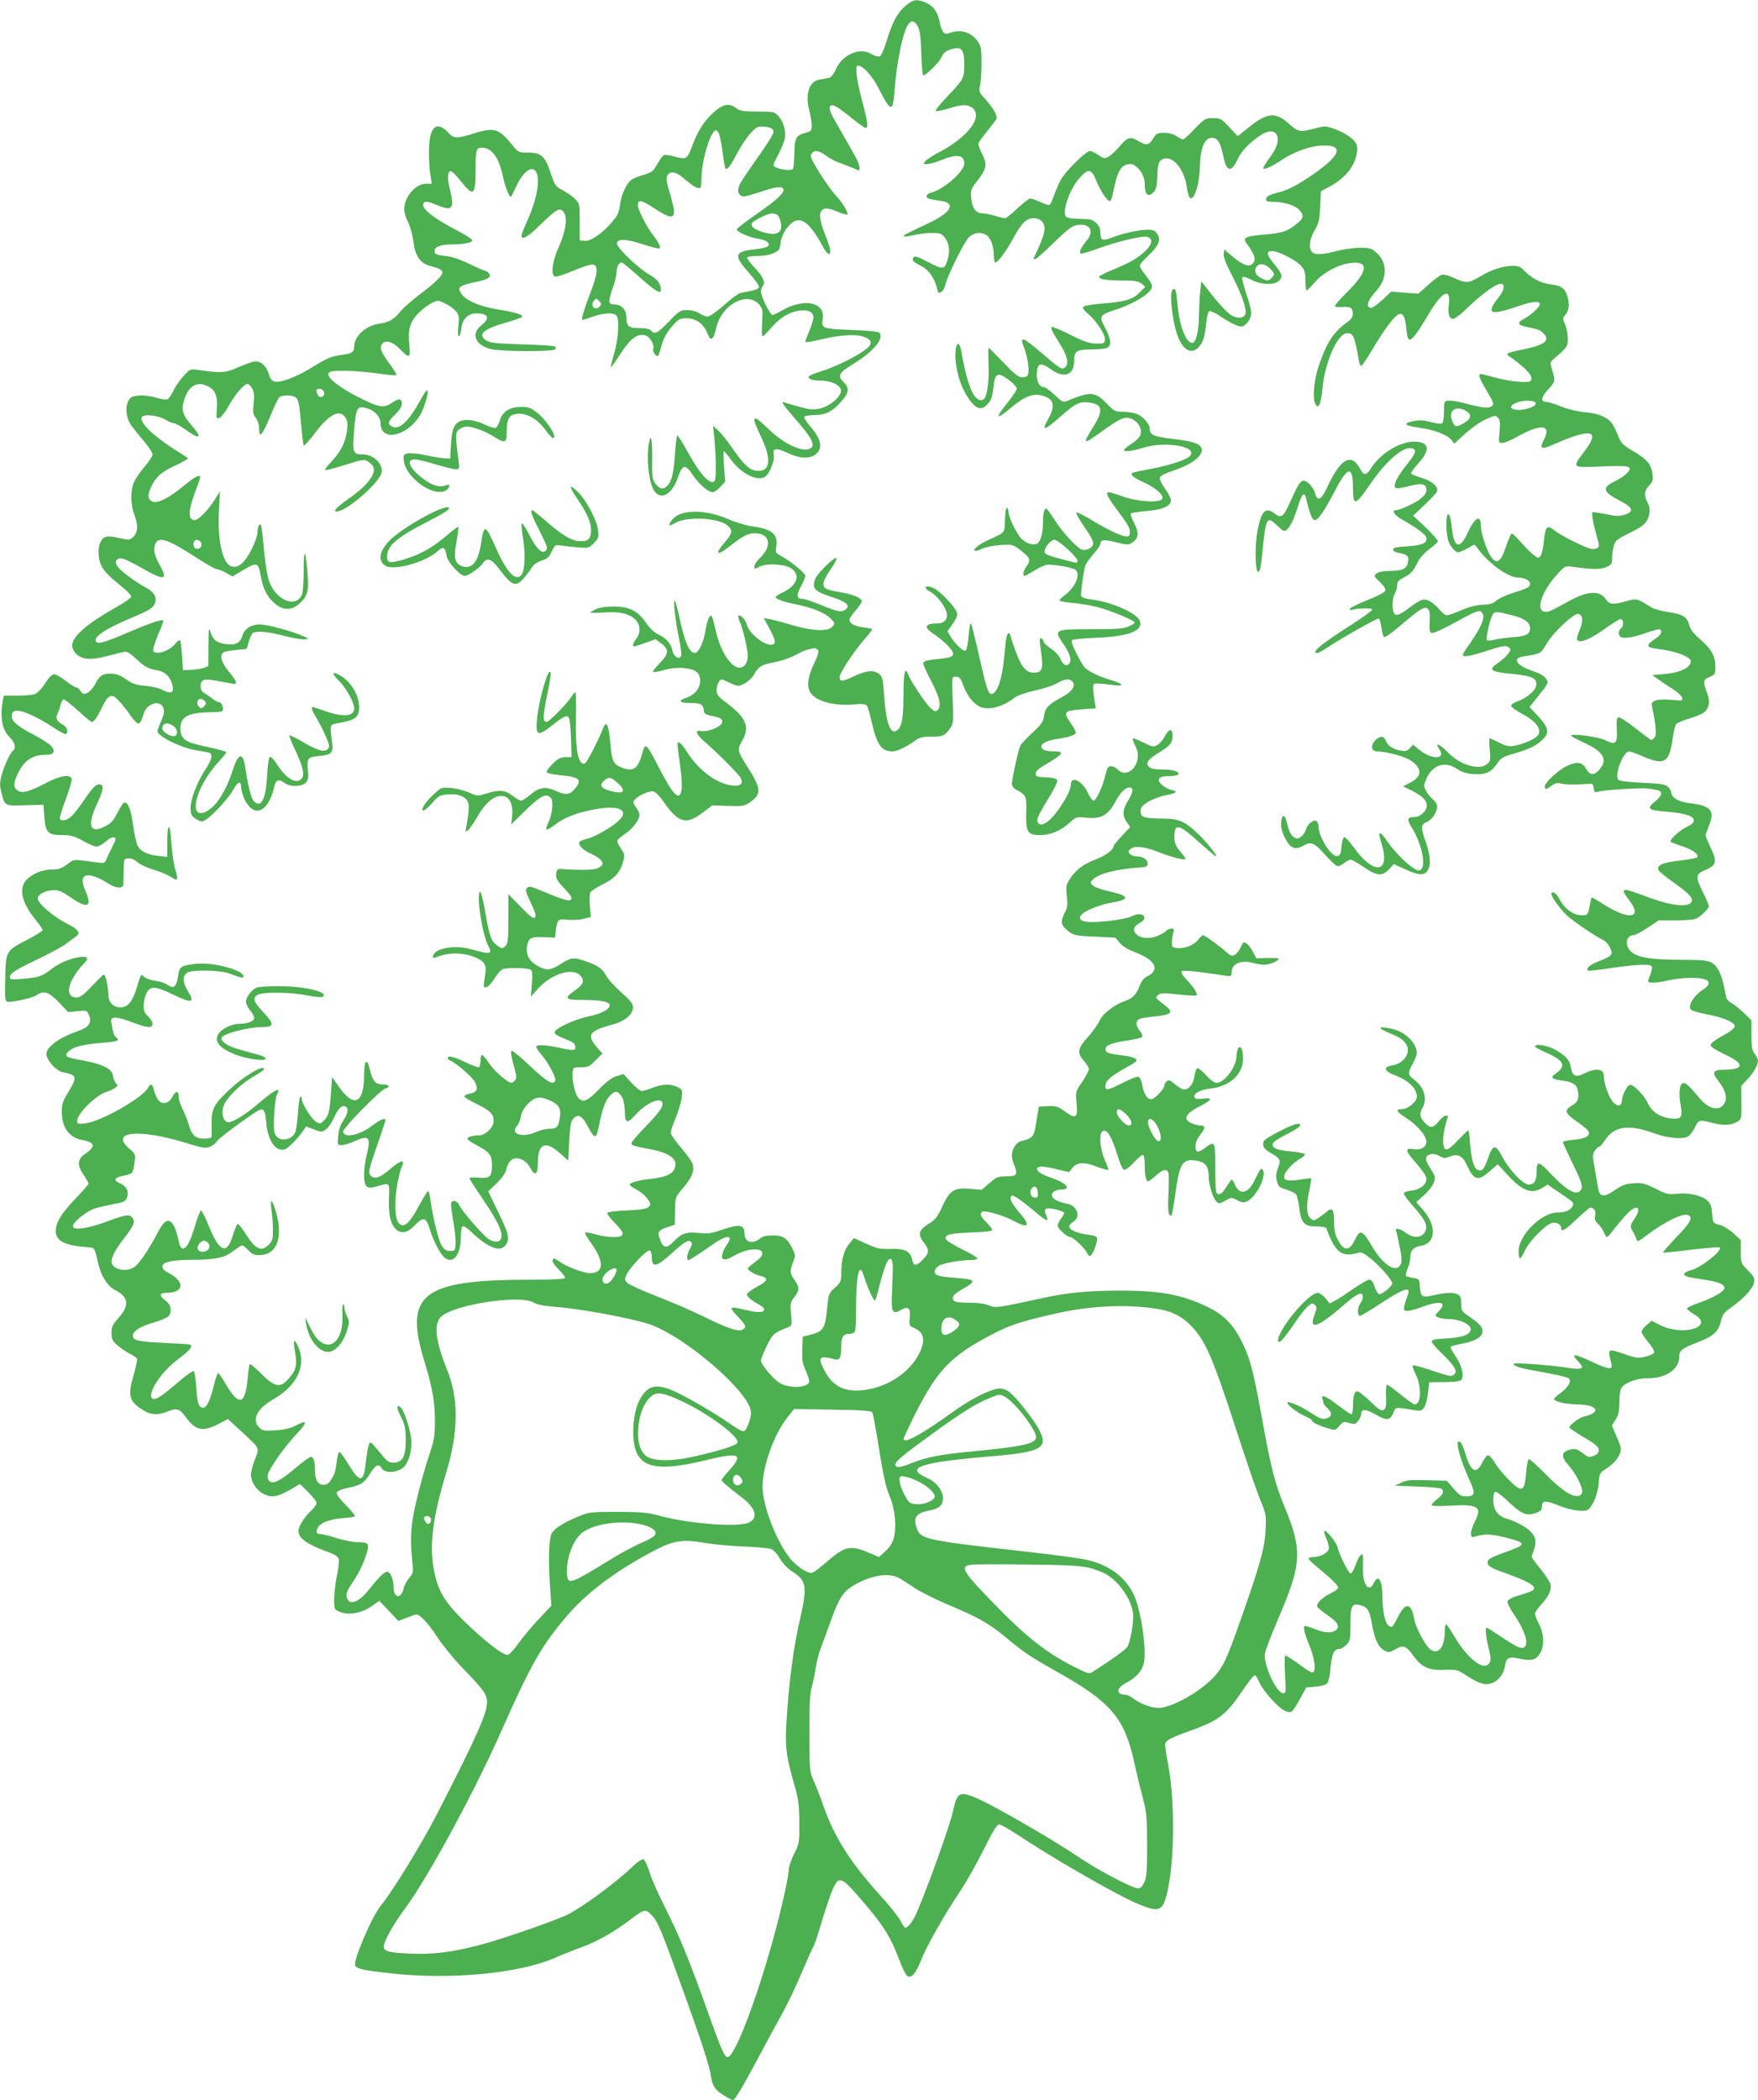 <?xml version="1.0" standalone="no"?>
<!DOCTYPE svg PUBLIC "-//W3C//DTD SVG 20010904//EN"
 "http://www.w3.org/TR/2001/REC-SVG-20010904/DTD/svg10.dtd">
<svg version="1.0" xmlns="http://www.w3.org/2000/svg"
 width="1072pt" height="1280pt" viewBox="0 0 1072 1280"
 preserveAspectRatio="xMidYMid meet">
<g transform="translate(0,1280) scale(0.1,-0.1)"
fill="#4caf50" stroke="none">
<path d="M5521 12764 c-50 -43 -79 -98 -115 -215 -16 -53 -32 -89 -42 -93 -9
-3 -32 3 -51 15 -69 43 -175 -3 -216 -93 -13 -30 -30 -50 -42 -53 -11 -2 -37
-7 -57 -10 -63 -10 -89 -86 -64 -185 9 -34 16 -77 16 -95 0 -31 -3 -35 -39
-45 -57 -15 -66 -31 -67 -126 -1 -45 -5 -88 -9 -94 -8 -12 -76 -5 -108 12 -16
8 -14 14 18 74 19 36 37 82 41 101 8 44 -9 102 -40 136 -24 26 -30 27 -128 27
-87 0 -107 4 -128 20 -44 35 -84 26 -144 -30 -56 -53 -91 -109 -126 -202 -29
-78 -37 -82 -103 -63 -30 8 -60 13 -68 10 -8 -3 -26 -28 -41 -55 -25 -45 -33
-51 -85 -66 -32 -9 -66 -24 -77 -33 -26 -23 -53 -80 -61 -126 -12 -76 -15 -83
-51 -126 -57 -69 -132 -121 -168 -117 l-31 3 0 112 c0 109 -1 113 -28 140 -15
16 -49 39 -75 53 -45 24 -48 29 -74 105 -34 104 -58 125 -138 125 -57 0 -60 1
-92 41 -83 104 -112 114 -227 79 -122 -37 -131 -37 -170 4 -71 74 -114 31
-115 -114 -1 -47 3 -111 8 -142 l9 -58 -36 0 c-70 0 -144 -98 -130 -172 3 -18
15 -51 26 -72 10 -22 23 -71 28 -109 11 -88 41 -131 102 -148 51 -13 70 -22
74 -36 6 -18 -39 -64 -133 -134 -51 -38 -107 -88 -125 -110 -36 -46 -68 -64
-126 -72 -80 -10 -153 -76 -153 -138 0 -36 -15 -45 -82 -53 -59 -8 -83 -18
-188 -83 -83 -51 -181 -87 -214 -79 -19 5 -28 17 -37 47 -16 52 -54 83 -92 75
-15 -3 -60 -20 -100 -37 -75 -33 -101 -34 -244 -13 -41 6 -45 5 -83 -37 -22
-24 -51 -65 -63 -91 -12 -26 -29 -50 -37 -52 -8 -3 -37 1 -64 9 -65 20 -140
19 -160 -1 -36 -35 -33 -114 6 -169 13 -18 47 -61 76 -94 28 -34 52 -70 52
-81 0 -10 -21 -42 -46 -72 -26 -29 -55 -71 -65 -93 -25 -54 -24 -140 2 -207
23 -60 20 -105 -11 -133 -18 -16 -26 -17 -71 -7 -84 20 -106 16 -125 -20 -11
-21 -15 -48 -12 -84 6 -65 33 -103 128 -179 39 -31 70 -62 70 -70 0 -8 -34
-34 -76 -57 -194 -109 -284 -186 -284 -245 0 -13 11 -34 23 -47 37 -37 93 -41
189 -15 46 12 93 24 105 26 16 4 35 -7 70 -40 57 -53 75 -62 129 -72 48 -7 80
-37 94 -85 15 -53 -5 -64 -63 -33 -18 9 -63 20 -102 23 -57 5 -78 13 -117 40
-35 25 -58 33 -91 34 -51 1 -71 -12 -98 -66 -11 -21 -32 -44 -46 -51 -23 -10
-28 -9 -41 11 -8 12 -20 22 -27 22 -7 0 -36 18 -64 40 -28 22 -59 40 -70 40
-14 0 -32 -18 -56 -55 -19 -31 -47 -60 -61 -65 -14 -6 -63 -10 -108 -10 l-83
0 -7 -37 c-17 -104 -1 -177 48 -222 26 -25 35 -64 16 -76 -17 -10 -56 -96 -71
-153 -11 -43 -11 -61 0 -105 21 -80 19 -79 145 -75 l111 3 5 -71 c7 -98 22
-114 108 -114 56 0 74 -5 128 -35 34 -19 71 -35 83 -35 11 0 36 14 56 31 21
19 41 29 51 25 13 -5 12 -12 -9 -53 -14 -27 -30 -61 -37 -77 -11 -28 -12 -29
-63 -22 -145 20 -133 21 -178 -13 -35 -25 -53 -31 -93 -31 -59 0 -120 -26
-156 -64 -47 -52 -27 -139 54 -238 25 -31 46 -61 46 -67 0 -5 -40 -31 -88 -56
-137 -70 -136 -70 -140 -236 -3 -114 -1 -140 10 -144 21 -8 154 21 180 39 44
31 76 21 137 -43 l57 -60 57 6 c54 5 57 5 68 -21 22 -48 3 -77 -67 -101 -122
-42 -201 -104 -190 -149 10 -40 63 -94 99 -101 86 -17 90 -28 36 -117 -37 -60
-42 -77 -42 -126 0 -95 45 -156 127 -171 76 -14 81 -40 16 -83 -48 -32 -51
-69 -11 -128 17 -25 31 -49 31 -54 0 -5 -36 -46 -79 -91 -87 -91 -121 -146
-121 -198 0 -61 56 -89 195 -99 43 -3 41 0 65 -103 15 -69 58 -136 100 -157
84 -42 91 -93 25 -168 -39 -44 -45 -57 -45 -94 0 -38 5 -48 35 -75 20 -17 53
-40 75 -51 21 -11 42 -24 45 -30 4 -6 -6 -51 -20 -101 -38 -129 -29 -162 65
-218 41 -25 87 -27 137 -6 59 25 78 20 114 -30 61 -84 103 -94 200 -45 l59 31
78 -72 c122 -114 115 -99 86 -175 -13 -35 -24 -77 -24 -92 0 -41 32 -93 71
-114 58 -31 92 -24 196 38 l32 19 51 -50 c27 -27 50 -57 50 -65 0 -9 -12 -27
-26 -41 -45 -41 -84 -101 -84 -129 0 -47 51 -83 192 -134 28 -10 50 -25 53
-37 4 -10 -1 -56 -10 -101 -18 -86 -23 -187 -11 -206 4 -6 24 -16 46 -22 53
-14 123 2 179 42 l44 31 58 -61 58 -62 51 20 c28 11 55 20 60 20 21 0 77 -60
127 -139 31 -47 99 -131 152 -186 130 -134 151 -163 151 -210 0 -69 -67 -218
-307 -685 -92 -179 -270 -469 -340 -554 -55 -66 -173 -342 -157 -367 11 -19
52 -28 201 -45 371 -43 796 -4 1017 93 45 20 116 48 158 63 91 32 202 94 295
165 94 71 99 72 138 31 38 -40 57 -88 204 -496 109 -303 143 -410 156 -483 10
-63 26 -86 77 -117 26 -17 52 -30 57 -30 12 0 59 78 156 260 42 80 106 197
141 260 35 63 91 180 124 260 34 80 65 149 70 155 5 6 28 73 50 150 23 77 53
166 67 198 38 85 52 81 172 -58 138 -159 182 -230 236 -374 17 -47 39 -89 48
-95 24 -16 52 16 82 93 31 81 140 275 234 415 39 57 105 174 148 260 57 115
82 156 96 156 10 0 64 -31 120 -68 201 -134 577 -351 712 -410 152 -66 169
-57 201 105 38 201 36 549 -6 755 -11 53 -17 104 -14 113 8 20 44 38 152 76
174 62 220 98 321 248 34 50 66 91 72 91 5 0 18 -20 29 -45 22 -50 109 -149
152 -171 15 -8 33 -11 41 -8 8 3 32 38 53 77 l39 72 58 5 c40 4 63 11 72 23 7
9 16 53 19 97 8 82 21 110 55 110 10 0 28 12 42 26 22 24 24 34 24 126 0 110
8 127 56 115 49 -12 60 -30 75 -117 17 -94 37 -138 76 -160 25 -13 30 -13 67
8 49 28 66 21 111 -42 49 -67 93 -88 188 -84 75 3 80 1 132 -33 79 -52 120
-64 162 -46 39 17 67 55 75 103 8 52 23 59 92 44 71 -15 96 -8 122 33 27 46
25 116 -6 177 -14 27 -25 56 -25 65 0 8 18 35 40 58 46 50 63 89 54 123 -4 14
-31 55 -60 91 -30 36 -54 69 -54 73 0 4 7 26 15 49 16 47 9 77 -27 111 -29 27
-89 59 -141 74 -53 15 -81 53 -81 112 -1 29 4 49 11 51 7 3 39 -20 70 -50 75
-70 102 -87 135 -87 33 0 78 19 79 34 1 6 2 18 3 26 2 24 30 23 97 -5 78 -32
162 -43 185 -25 29 25 57 94 62 158 5 60 7 65 41 87 46 29 77 63 90 98 9 24 6
39 -20 98 l-30 70 23 37 c18 29 22 51 23 108 0 44 5 77 13 87 28 34 96 57 166
57 107 0 186 56 186 132 0 37 17 50 105 84 101 38 133 66 148 129 10 43 19 55
62 85 74 52 132 114 140 150 6 29 2 37 -36 77 -44 43 -44 45 -44 115 l0 70
-46 42 c-26 24 -63 46 -85 51 -39 10 -39 10 -44 69 -4 47 -10 62 -32 81 -35
30 -115 47 -183 39 -49 -6 -62 -3 -130 31 -68 33 -83 37 -135 33 -47 -3 -68
-11 -113 -42 -67 -46 -93 -43 -102 12 -3 20 -13 74 -21 120 -14 76 -14 86 1
108 8 13 20 24 25 24 5 0 22 18 37 41 57 87 145 98 306 40 75 -28 164 -36 197
-19 14 7 34 32 45 56 22 48 27 49 115 26 64 -16 108 -13 148 12 21 14 22 21
21 115 l-1 101 35 37 c38 39 67 90 67 116 0 9 -9 28 -20 42 -17 21 -20 41 -20
115 l0 89 -46 45 c-26 25 -60 52 -75 60 -16 8 -31 24 -33 37 -3 12 -10 46 -16
76 -6 30 -20 69 -30 87 -37 59 -53 64 -221 64 -184 0 -269 13 -310 47 -44 37
-36 103 12 103 9 0 47 20 85 45 l68 45 104 0 c57 0 113 5 125 11 32 17 77 61
77 76 0 7 -16 45 -35 83 -49 97 -47 112 15 138 67 28 72 51 31 136 -17 36 -31
69 -31 74 0 5 10 32 21 60 38 92 11 122 -120 137 -65 7 -111 35 -111 68 0 8
-9 22 -20 32 -16 15 -45 19 -155 24 -83 4 -139 11 -146 18 -27 27 28 173 66
173 7 0 45 -13 83 -30 133 -57 161 -40 182 113 6 39 15 76 21 84 6 7 41 22 78
33 36 11 76 26 87 35 34 23 44 65 27 111 -30 80 -29 91 11 108 34 14 36 18 36
61 0 65 -23 108 -91 167 -43 37 -62 62 -69 90 -14 50 -40 65 -130 78 -41 6
-88 19 -104 30 -82 52 -88 54 -149 36 -77 -22 -104 -21 -122 8 -39 59 -108 57
-225 -6 -122 -67 -129 -70 -152 -66 -56 8 -16 125 76 226 48 52 51 54 90 48
127 -17 172 -18 209 -3 33 15 37 20 37 54 0 21 5 55 10 75 10 33 19 41 96 79
60 29 92 51 105 73 22 37 24 81 4 116 -22 38 -18 71 11 101 23 25 26 33 20 73
-9 59 -34 88 -118 137 -60 35 -73 48 -89 88 -35 83 -44 96 -87 119 -27 15 -66
25 -114 29 -45 4 -101 17 -145 34 -39 16 -81 29 -92 29 -38 0 -35 28 8 75 46
50 46 52 26 118 -14 47 -14 49 8 68 87 76 87 75 87 128 0 28 -8 66 -17 85 -15
32 -15 37 -1 53 24 28 29 57 19 103 -13 60 -37 79 -102 86 -60 7 -119 37 -163
83 -24 25 -38 31 -71 31 -58 0 -130 -23 -199 -65 -70 -42 -86 -43 -160 -9 -32
15 -64 23 -75 19 -11 -3 -47 -30 -81 -60 l-61 -55 -82 6 -83 7 -57 -53 c-35
-32 -63 -50 -72 -46 -28 10 -14 47 41 108 65 73 64 170 -3 228 -30 27 -40 30
-101 30 -37 0 -101 -9 -142 -20 -91 -24 -133 -25 -151 -4 -21 25 -13 80 18
131 24 41 29 61 33 143 l5 95 55 29 c79 43 137 106 156 172 11 38 13 63 6 82
-11 33 -69 74 -140 98 -49 17 -55 17 -116 1 -90 -24 -99 -22 -155 28 -85 75
-133 70 -250 -24 l-64 -51 -51 55 c-49 52 -54 55 -100 55 -47 0 -51 -3 -111
-65 -34 -36 -66 -65 -71 -65 -5 0 -22 9 -39 20 -19 13 -47 20 -77 20 -42 0
-48 -3 -67 -35 -23 -40 -42 -43 -89 -15 -49 30 -67 25 -114 -31 -24 -28 -55
-57 -69 -64 -23 -13 -29 -12 -62 11 -20 13 -42 24 -50 24 -25 0 -151 -125
-179 -176 -14 -27 -33 -73 -43 -101 -9 -29 -22 -53 -28 -53 -7 0 -32 9 -56 20
-24 11 -50 20 -59 20 -8 0 -43 -27 -78 -60 -34 -33 -68 -60 -76 -60 -7 0 -35
7 -62 15 -27 8 -61 15 -76 15 -39 0 -63 32 -68 93 -4 49 -2 55 42 111 53 69
57 96 22 163 -14 25 -22 53 -19 62 4 9 29 43 56 76 27 33 51 65 54 71 7 18
-24 71 -69 120 -38 41 -40 47 -32 82 5 20 9 82 9 137 0 89 -3 104 -23 133 -40
56 -104 76 -168 52 -37 -14 -50 0 -64 65 -13 64 -39 100 -87 120 -53 22 -75
19 -122 -21z m76 -126 c13 -25 18 -66 21 -165 2 -73 8 -133 12 -133 16 0 98
81 109 107 13 33 34 48 78 57 48 11 63 -11 63 -97 0 -85 -3 -90 -109 -201 -42
-44 -71 -81 -64 -83 6 -2 42 5 78 16 82 26 116 26 145 3 66 -53 -26 -176 -200
-268 -38 -19 -76 -44 -86 -55 -16 -18 -16 -19 10 -19 14 0 54 11 88 25 94 38
138 31 138 -22 0 -48 -128 -160 -202 -177 -16 -4 -28 -13 -28 -21 0 -15 13
-19 84 -29 99 -13 68 -71 -73 -137 -133 -62 -151 -72 -151 -79 0 -4 26 -1 58
6 31 8 83 14 114 14 49 0 59 -3 77 -25 28 -36 35 -80 21 -131 -19 -69 -27 -70
-119 -22 -69 36 -84 40 -91 28 -11 -18 -5 -24 50 -53 45 -23 83 -79 95 -140 5
-23 8 -26 24 -17 10 5 21 24 25 42 9 49 113 259 143 291 29 29 69 35 105 16
27 -14 48 -69 48 -124 0 -25 4 -45 9 -45 16 0 68 70 112 152 48 89 78 118 122
118 41 0 67 -26 67 -67 0 -26 -35 -117 -67 -175 -2 -5 1 -8 8 -8 6 0 55 42
108 94 107 104 125 116 173 116 61 0 77 -46 34 -97 -34 -41 -48 -71 -36 -78 5
-3 51 10 102 29 120 44 271 80 303 72 55 -14 17 -78 -82 -140 -23 -14 -79 -40
-124 -59 -45 -18 -84 -37 -86 -43 -5 -16 45 -24 147 -24 71 0 92 -4 111 -19
l23 -19 -35 -35 c-43 -43 -86 -56 -226 -67 -58 -4 -110 -13 -116 -19 -8 -8 1
-21 30 -46 52 -44 105 -127 101 -157 -3 -21 -8 -23 -56 -22 -43 2 -74 12 -158
55 -57 28 -107 49 -111 46 -7 -8 3 -29 52 -106 42 -67 54 -116 32 -138 -20
-20 -33 -12 -147 87 -51 44 -99 80 -106 80 -17 0 -18 4 6 -66 21 -60 28 -133
16 -153 -4 -6 -19 -11 -34 -11 -21 0 -46 20 -113 90 -47 49 -88 90 -90 90 -3
0 -3 -46 -1 -102 5 -108 -11 -206 -33 -214 -52 -20 -94 73 -132 289 -18 104
-49 32 -33 -76 13 -84 38 -150 79 -210 37 -55 72 -68 102 -41 31 28 40 49 47
116 10 85 25 92 91 44 28 -21 51 -45 51 -54 0 -10 -25 -48 -55 -85 -81 -100
-74 -111 20 -32 82 69 134 89 189 74 74 -20 84 -61 36 -146 -41 -72 -21 -69
71 13 95 84 121 98 176 91 87 -10 94 -46 28 -151 -67 -108 -63 -110 55 -25
117 84 141 94 184 74 42 -20 64 -65 48 -100 -6 -13 -29 -36 -51 -49 -22 -14
-42 -30 -46 -36 -10 -16 44 -12 113 10 142 45 350 6 284 -53 -25 -23 -134 -57
-245 -77 -54 -10 -100 -20 -104 -23 -11 -12 12 -30 71 -57 71 -32 119 -73 114
-98 -6 -29 -144 -22 -239 11 -41 15 -81 27 -87 27 -24 0 -10 -29 58 -119 50
-66 70 -100 70 -121 0 -23 -5 -30 -19 -30 -30 0 -108 36 -209 97 -51 31 -95
53 -99 49 -4 -3 19 -44 51 -90 42 -61 56 -90 51 -105 -6 -21 -39 -37 -65 -32
-27 5 -121 105 -167 179 -25 39 -49 72 -53 72 -13 0 -20 -29 -20 -83 0 -71
-16 -124 -40 -132 -26 -8 -60 2 -89 29 -28 25 -81 132 -81 163 0 12 -4 24 -10
28 -5 3 -10 -26 -12 -72 -3 -86 5 -75 -98 -123 -56 -25 -97 -56 -87 -66 4 -4
24 1 45 11 21 10 69 20 112 23 73 4 77 3 119 -29 63 -49 68 -60 43 -97 -22
-30 -29 -62 -14 -62 4 0 30 14 56 30 27 17 61 34 77 37 32 6 158 -15 177 -30
32 -26 1 -104 -62 -152 -20 -15 -36 -31 -36 -35 0 -4 35 -11 78 -15 42 -3 112
-15 154 -25 75 -19 228 -82 228 -95 0 -3 -17 -14 -37 -23 -31 -14 -72 -17
-227 -17 -227 0 -232 -2 -174 -87 43 -62 55 -102 38 -123 -17 -20 -39 -8 -55
31 -8 19 -31 44 -55 59 -23 15 -45 35 -47 46 -6 21 -23 26 -23 7 0 -7 5 -46
10 -86 12 -92 4 -112 -46 -112 -48 0 -76 33 -113 136 -17 47 -31 89 -31 95 0
5 -4 9 -9 9 -12 0 -18 -33 -26 -130 -13 -147 -44 -240 -80 -240 -19 0 -31 37
-75 233 -22 98 -44 186 -48 194 -6 10 -11 -15 -15 -68 -4 -45 -11 -87 -17 -93
-12 -12 -61 32 -92 82 l-21 34 32 45 c21 30 31 53 27 67 -8 33 -101 131 -142
151 -47 22 -72 5 -26 -19 36 -19 80 -69 99 -114 20 -47 -2 -82 -51 -82 -80 0
-86 -24 -17 -68 27 -18 65 -50 86 -73 46 -51 37 -66 -50 -74 -88 -9 -105 -14
-105 -30 0 -8 23 -58 50 -110 52 -99 63 -152 35 -175 -12 -10 -20 -6 -47 21
-36 39 -113 155 -128 193 -21 57 -30 25 -31 -116 0 -149 -10 -203 -42 -222
-39 -24 -65 52 -76 218 -7 97 -10 111 -30 128 -33 26 -77 22 -149 -12 -76 -36
-92 -37 -92 -7 0 26 91 164 157 237 25 28 43 53 41 56 -3 2 -29 7 -57 11 -52
6 -81 23 -81 47 0 7 18 34 41 59 22 26 38 51 34 57 -12 20 -63 39 -130 50 -37
6 -76 15 -86 21 -30 16 -22 50 26 119 26 37 41 66 34 69 -14 4 -106 -85 -126
-123 -8 -15 -12 -38 -9 -50 6 -26 27 -38 120 -69 80 -27 102 -50 71 -73 -24
-18 -49 -13 -157 32 -46 18 -93 34 -106 34 -34 0 -37 24 -8 76 14 26 26 55 26
64 0 18 -85 87 -150 123 -30 16 -32 20 -26 58 11 72 -28 105 -143 120 -38 5
-102 24 -151 45 -139 61 -291 60 -340 -3 -30 -38 -24 -45 16 -21 70 41 259 33
318 -13 36 -28 33 -50 -14 -104 -65 -75 -51 -88 29 -25 76 60 113 80 149 80
99 0 115 -77 33 -154 -17 -17 -31 -38 -31 -48 0 -18 2 -18 32 -2 44 23 157 16
195 -12 55 -41 33 -103 -52 -144 -25 -12 -45 -25 -45 -30 0 -11 46 -28 125
-44 101 -20 177 -52 210 -86 28 -29 28 -30 10 -50 -27 -30 -117 -27 -242 9
-56 17 -118 33 -139 37 l-37 7 37 -68 c39 -71 40 -95 6 -95 -47 0 -135 74
-145 121 -7 29 -41 66 -52 56 -3 -4 1 -24 11 -44 17 -40 46 -162 46 -200 0
-41 -21 -73 -50 -73 -53 0 -118 101 -146 228 -9 42 -20 81 -24 86 -12 13 -28
-24 -40 -96 -12 -70 -41 -128 -63 -128 -34 0 -60 62 -96 223 -10 49 -22 92
-26 95 -12 11 3 -121 26 -232 14 -71 17 -102 9 -110 -17 -17 -44 6 -51 43 -8
40 -39 73 -87 95 -23 11 -50 37 -72 69 -51 74 -101 100 -199 100 -52 0 -87 -6
-109 -17 -18 -9 -32 -18 -32 -20 0 -2 37 -2 83 1 97 6 154 -7 191 -43 32 -33
34 -81 6 -117 -20 -26 -26 -47 -12 -47 4 0 34 10 68 22 l61 22 31 -23 c53 -37
52 -65 -4 -122 -26 -27 -45 -51 -42 -54 3 -4 30 1 59 9 93 28 198 16 219 -24
28 -52 -7 -120 -70 -141 -59 -19 -50 -34 20 -34 64 0 77 -7 82 -45 2 -20 11
-26 48 -33 57 -11 73 -23 60 -47 -13 -25 -93 -54 -125 -46 -38 10 -32 -17 12
-56 89 -78 216 -205 229 -229 19 -37 -2 -54 -56 -46 -91 12 -198 91 -266 197
-49 75 -68 85 -61 33 2 -21 10 -80 17 -130 7 -51 9 -109 6 -128 -14 -71 -48
-37 -140 140 -78 150 -81 152 -101 79 -27 -94 -55 -111 -130 -80 -46 19 -55
41 -64 152 -9 106 -23 135 -42 88 -39 -94 -100 -212 -113 -217 -40 -15 -59 84
-54 284 2 82 0 149 -3 149 -4 0 -15 -12 -25 -27 -27 -43 -136 -153 -150 -153
-27 0 -25 33 8 192 11 54 18 103 15 110 -13 35 -73 -173 -83 -289 -9 -96 5
-102 84 -41 77 61 97 71 110 55 6 -6 12 -64 14 -127 l3 -115 -38 0 c-30 -1
-45 -8 -78 -42 -23 -22 -39 -45 -35 -51 3 -5 41 -13 83 -17 119 -11 135 -27
87 -84 -31 -37 -54 -39 -119 -10 -60 27 -99 20 -152 -26 -23 -19 -48 -35 -56
-35 -8 0 -31 14 -52 30 -44 35 -82 38 -161 13 -51 -16 -54 -16 -105 7 -29 12
-79 25 -110 27 -56 5 -57 5 -104 -38 -52 -48 -84 -99 -63 -99 7 0 31 21 54 46
37 43 44 47 95 52 39 3 65 -1 87 -12 46 -24 50 -48 26 -181 -7 -37 -6 -39 10
-26 9 8 35 45 56 82 58 98 112 138 166 125 35 -9 54 -58 47 -121 l-6 -50 90
88 c93 90 126 105 153 72 16 -20 8 -98 -16 -148 -10 -20 -15 -39 -11 -43 3 -3
27 10 52 30 59 45 136 74 247 94 144 26 208 -6 141 -70 -42 -40 -142 -97 -191
-110 -23 -6 -45 -14 -48 -19 -11 -19 20 -51 71 -73 29 -13 58 -33 64 -45 10
-17 7 -23 -15 -38 -25 -16 -84 -19 -229 -10 -27 2 -30 -1 -33 -30 -3 -28 5
-41 49 -88 41 -44 50 -58 40 -68 -12 -12 -44 -3 -190 58 -54 23 -66 25 -77 13
-12 -11 -8 -26 23 -91 28 -60 34 -80 25 -89 -10 -10 -29 5 -87 65 l-75 77 0
-149 c0 -123 -3 -152 -16 -165 -20 -21 -26 -20 -56 4 -34 26 -43 54 -68 195
-24 137 -40 169 -40 80 0 -72 31 -229 54 -273 31 -60 25 -62 -104 -27 -72 19
-151 15 -201 -10 -32 -17 -42 -53 -11 -40 78 32 168 31 246 -3 56 -25 65 -47
52 -118 -5 -30 -7 -56 -4 -59 11 -12 36 8 63 51 16 25 37 49 46 55 26 13 163
11 177 -3 8 -8 10 -35 5 -87 l-6 -76 38 43 c88 101 229 141 271 77 19 -29 8
-48 -47 -87 -63 -45 -53 -53 69 -53 107 -1 158 -13 149 -38 -8 -24 -55 -47
-127 -62 -84 -17 -203 -72 -208 -96 -2 -10 16 -23 60 -40 49 -18 64 -29 66
-46 4 -28 -7 -29 -103 -8 -83 17 -135 19 -135 4 0 -6 16 -29 35 -52 42 -49 90
-142 80 -156 -15 -26 -50 -5 -150 89 -58 55 -110 98 -115 95 -8 -5 -5 -22 20
-118 10 -37 10 -50 0 -62 -7 -8 -16 -15 -20 -15 -23 0 -104 69 -135 116 -20
29 -40 54 -46 54 -5 0 -9 -15 -9 -34 0 -19 -4 -37 -9 -40 -5 -4 -42 10 -82 29
-73 35 -109 43 -109 26 0 -5 6 -11 13 -14 34 -13 136 -100 152 -130 23 -44 15
-64 -30 -73 -20 -3 -34 -11 -33 -18 2 -6 37 -27 77 -46 81 -40 101 -60 101
-103 0 -38 -49 -87 -87 -87 -38 0 -73 -10 -73 -21 0 -5 23 -21 52 -37 84 -44
98 -62 98 -125 0 -70 -13 -81 -85 -75 -41 3 -55 1 -51 -7 2 -7 39 -63 81 -125
85 -125 117 -191 113 -229 -4 -34 -38 -39 -79 -13 -32 20 -164 172 -181 210
-14 29 -48 30 -48 1 0 -12 7 -63 16 -114 8 -50 14 -109 12 -131 -3 -36 -5 -39
-33 -39 -22 0 -35 8 -51 32 -20 30 -56 176 -70 286 -4 26 -10 47 -14 47 -4 0
-29 -42 -57 -92 -56 -106 -90 -135 -120 -105 -38 37 -25 241 22 360 13 32 -22
19 -75 -28 -56 -49 -92 -64 -115 -45 -22 18 -20 31 35 189 28 80 50 148 50
153 0 17 -28 6 -79 -32 -79 -60 -171 -79 -179 -38 -4 19 225 253 258 263 32
10 23 25 -14 25 -43 0 -62 19 -76 73 -16 63 -19 69 -30 62 -5 -3 -10 -39 -10
-79 0 -171 -62 -201 -152 -72 l-43 61 -6 -91 c-9 -121 -15 -147 -44 -174 -23
-22 -25 -22 -50 -6 -28 18 -85 111 -85 139 0 10 -4 16 -9 13 -4 -3 -11 -47
-14 -98 -3 -51 -11 -105 -17 -120 -26 -56 -112 -58 -126 -2 -10 39 1 206 15
233 28 51 -13 31 -119 -60 -73 -62 -149 -109 -176 -109 -31 0 -46 46 -32 96
13 47 104 137 188 185 33 19 60 37 60 42 1 33 -132 -47 -221 -134 -88 -85
-100 -110 -99 -204 1 -33 1 -66 1 -72 -1 -9 -17 -13 -46 -13 -54 0 -77 21 -95
88 -7 26 -24 67 -37 92 -12 25 -23 57 -23 72 0 39 -17 43 -35 9 -19 -37 -43
-51 -71 -41 -19 8 -34 33 -49 88 -3 12 -10 22 -14 22 -4 0 -13 -10 -20 -22
-32 -60 -286 -204 -380 -215 -46 -5 -51 -4 -51 14 0 45 115 159 180 178 14 4
36 14 48 22 21 13 22 16 9 31 -9 9 -17 31 -19 47 -4 40 -67 71 -185 92 -106
18 -118 26 -81 58 30 26 92 41 215 50 83 7 95 13 69 34 -8 6 -16 26 -19 44 -3
18 -7 41 -9 52 -5 31 33 30 123 -4 97 -37 129 -40 129 -11 0 12 -12 32 -28 46
-21 21 -27 34 -26 67 0 23 8 57 18 75 23 44 53 42 157 -8 120 -58 141 -54 94
20 -32 51 -33 95 -2 112 34 19 202 15 257 -6 72 -28 91 -31 84 -13 -15 40
-195 84 -293 72 -89 -11 -97 -17 -105 -73 -9 -66 -27 -82 -64 -55 -15 11 -49
22 -75 25 -26 3 -57 14 -67 23 -22 20 -19 25 -49 -74 -24 -77 -53 -111 -96
-111 -46 0 -75 32 -75 83 0 45 -17 117 -27 117 -4 0 -36 -32 -72 -70 -48 -51
-73 -70 -92 -70 -56 0 -64 49 -20 125 16 28 41 61 55 74 41 39 35 55 -20 47
-58 -8 -128 -38 -176 -77 -50 -39 -74 -47 -168 -55 -67 -6 -80 -4 -80 8 0 25
30 45 171 112 74 35 151 77 171 93 21 15 47 35 60 44 33 23 18 44 -62 84 -75
38 -170 120 -170 148 0 25 46 50 94 51 35 1 54 -7 113 -48 100 -68 127 -52 82
48 -45 103 14 121 139 42 49 -31 91 -35 94 -8 0 9 2 49 2 87 1 68 2 70 27 73
17 2 37 -6 58 -24 18 -15 62 -35 99 -45 36 -11 83 -30 104 -44 44 -29 47 -22
24 55 -7 25 -17 94 -21 154 -8 127 -25 126 -25 -3 l0 -84 -54 6 c-71 7 -115
31 -130 70 -7 18 -19 73 -25 122 -12 91 -32 139 -54 133 -7 -2 -25 -31 -42
-64 -25 -49 -38 -63 -79 -83 -91 -45 -106 9 -41 147 40 86 41 116 3 110 -16
-2 -41 -30 -81 -88 -31 -47 -69 -95 -83 -107 -26 -24 -59 -30 -69 -14 -3 5 13
59 36 120 23 60 39 117 36 125 -11 29 -71 19 -159 -28 -94 -49 -138 -62 -166
-47 -30 16 -32 45 -7 98 41 89 91 123 182 123 43 0 53 23 23 55 -13 13 -58 42
-101 65 -106 55 -141 85 -137 119 2 20 9 27 29 29 34 4 133 -41 223 -101 38
-26 73 -44 78 -41 18 11 7 44 -21 58 -35 19 -45 41 -29 69 6 12 14 35 17 51 4
16 12 31 18 33 6 2 45 -28 87 -67 42 -38 80 -70 85 -70 14 0 34 28 66 94 38
77 58 82 106 28 19 -21 49 -59 66 -85 18 -26 39 -47 47 -47 9 0 20 18 28 47
10 34 22 52 44 65 58 34 102 -9 76 -74 -40 -96 -39 -88 -12 -110 40 -34 142
-78 206 -89 32 -6 69 -13 82 -15 33 -6 28 -39 -18 -108 -52 -81 -92 -188 -88
-240 2 -33 8 -43 36 -59 31 -18 33 -18 60 -1 44 29 138 132 164 180 26 49 48
58 48 19 0 -14 7 -42 15 -63 57 -135 152 -100 189 69 8 36 29 42 59 18 34 -26
107 -26 132 1 14 16 17 31 12 79 -6 71 -1 77 70 83 74 7 87 20 78 83 -14 111
-15 108 35 117 107 18 130 36 130 98 0 75 -53 160 -123 197 -45 23 -44 8 1
-38 42 -41 92 -132 92 -166 0 -50 -66 -56 -175 -18 -38 14 -73 25 -77 25 -14
0 -8 -17 26 -74 18 -31 44 -81 56 -112 21 -50 21 -57 7 -71 -20 -20 -66 -6
-160 50 -37 22 -70 37 -73 35 -2 -3 14 -43 36 -90 46 -96 59 -150 40 -173 -32
-38 -94 -3 -150 85 -18 28 -38 49 -44 47 -7 -2 -14 -47 -17 -114 -9 -150 -38
-204 -83 -154 -15 17 -36 100 -50 201 -14 97 -43 93 -76 -12 -41 -128 -100
-222 -160 -253 -118 -61 -70 145 69 297 28 31 51 58 51 62 0 6 -40 17 -154 42
-97 21 -126 44 -126 102 0 76 47 100 198 101 47 1 62 5 62 15 0 25 -12 46 -25
46 -8 0 -26 10 -42 23 -15 12 -37 27 -48 33 -25 14 -31 57 -10 74 16 13 36 11
175 -16 42 -9 39 7 -15 73 -49 59 -59 105 -27 119 9 4 44 10 77 13 l59 6 13
44 c7 25 18 48 25 53 24 14 93 8 192 -18 54 -14 110 -23 125 -21 25 3 25 4
-11 20 -64 29 -211 69 -260 71 -57 1 -99 -26 -112 -74 -12 -40 -42 -54 -99
-46 -57 9 -78 25 -93 72 -11 35 -12 27 -13 -84 l-1 -122 -27 -11 c-15 -5 -50
-11 -77 -12 l-51 -2 -5 87 c-3 47 -8 90 -12 94 -4 4 -17 -4 -28 -18 -36 -47
-124 -75 -136 -44 -3 8 11 52 30 97 20 45 34 85 31 87 -8 9 -84 -17 -217 -74
-142 -61 -182 -72 -193 -54 -17 28 61 80 228 149 83 35 115 53 126 73 23 41 6
77 -52 108 -72 39 -163 108 -175 135 -8 18 -8 26 3 35 19 16 44 7 156 -56 136
-77 156 -71 99 29 -31 56 -37 95 -20 128 22 40 83 17 249 -91 59 -38 115 -70
125 -70 9 0 34 -10 55 -22 l38 -22 62 37 c88 52 95 51 110 -29 15 -83 39 -132
86 -172 47 -42 100 -44 145 -6 54 46 63 76 56 178 -12 158 -24 176 -24 36 0
-69 -5 -137 -10 -152 -37 -93 -171 -32 -206 95 -8 28 -20 106 -26 172 -13 149
-18 174 -31 154 -5 -7 -9 -28 -9 -46 0 -17 -17 -64 -37 -104 -43 -84 -84 -116
-125 -100 -52 20 -83 163 -73 341 l6 115 -31 -50 c-42 -66 -100 -125 -122
-125 -43 0 -42 55 6 183 15 37 26 72 26 77 0 22 -28 7 -99 -51 -118 -96 -188
-122 -211 -79 -8 14 -6 29 5 57 30 72 64 104 153 145 46 21 81 42 78 45 -4 4
-22 16 -40 27 -159 97 -256 187 -242 222 9 23 100 13 147 -15 19 -12 41 -21
50 -21 9 0 41 -18 72 -40 86 -62 103 -51 39 23 -60 69 -69 98 -48 162 27 86
80 114 147 79 42 -21 58 -64 51 -137 -4 -54 -3 -59 14 -55 11 2 36 34 61 78
40 71 91 130 113 130 5 0 17 -11 26 -25 13 -20 16 -40 11 -92 -6 -56 -4 -69
13 -91 12 -15 20 -40 20 -64 0 -63 19 -42 66 70 23 56 47 109 54 117 15 19 80
20 104 2 15 -11 21 -39 31 -150 6 -76 14 -140 17 -143 4 -3 33 30 65 72 89
119 154 153 189 99 13 -20 15 -37 10 -78 -10 -73 -37 -128 -92 -187 -26 -28
-45 -53 -42 -55 3 -3 57 11 121 31 112 35 118 36 143 20 14 -10 28 -24 31 -32
17 -44 -40 -117 -153 -195 -80 -56 -103 -86 -57 -74 68 17 245 175 259 232 13
52 -47 113 -112 113 -62 0 -66 11 -55 144 11 142 19 156 80 137 46 -13 81 -52
81 -90 0 -116 161 -83 242 49 22 36 50 127 46 147 -3 12 -19 -9 -47 -60 -71
-129 -128 -180 -171 -157 -29 16 -25 32 20 74 39 36 53 77 29 91 -5 4 -28 -5
-49 -20 -51 -35 -79 -30 -208 36 -114 58 -189 117 -179 142 5 14 21 17 97 17
50 0 141 -7 201 -16 61 -9 113 -14 116 -10 3 3 -15 33 -41 68 -55 73 -65 103
-43 125 23 23 65 8 109 -38 54 -57 62 -52 54 30 -10 95 5 143 59 196 24 23 60
50 80 59 35 17 37 17 80 -4 25 -12 54 -34 66 -48 18 -24 20 -35 14 -89 -4 -38
-3 -63 3 -63 5 0 12 21 15 47 6 58 41 93 92 93 74 0 86 -28 30 -73 -67 -53
-36 -124 64 -146 68 -14 377 -15 386 0 4 6 4 13 0 17 -4 4 -94 10 -200 13
-158 5 -198 9 -219 23 -55 36 -21 69 110 107 53 15 101 32 106 37 13 13 -34
27 -152 47 -110 18 -195 56 -219 98 -15 26 -15 29 2 42 10 7 47 18 82 25 80
15 105 31 86 54 -7 9 -18 16 -24 16 -5 0 -48 18 -94 41 -47 23 -103 43 -126
46 -76 8 -87 12 -87 33 0 26 36 40 103 40 74 0 127 11 127 25 0 7 -49 38 -109
69 -120 63 -191 117 -191 147 0 25 25 25 85 -1 92 -39 107 -23 81 84 -19 75
-19 117 1 123 6 2 35 -25 63 -61 78 -99 90 -90 90 76 0 115 4 128 39 128 58 0
103 -59 126 -169 13 -64 39 -131 50 -131 2 0 15 26 30 58 44 97 100 138 125
93 25 -48 3 -169 -55 -297 -19 -42 -35 -83 -35 -90 0 -31 37 -10 114 65 101
98 117 107 141 81 28 -31 16 -118 -28 -216 -40 -88 -50 -170 -23 -180 8 -3 58
13 112 36 53 22 106 40 118 38 36 -5 32 -55 -15 -175 -39 -103 -57 -163 -47
-163 3 0 31 9 63 20 66 23 125 26 143 8 20 -20 14 -138 -12 -229 -14 -46 -23
-85 -21 -87 2 -2 29 35 59 82 61 94 102 124 151 112 28 -7 57 -58 48 -83 -5
-14 13 -43 27 -43 4 0 13 21 19 47 16 61 35 96 78 144 30 33 41 39 77 39 58 0
103 -30 127 -86 16 -38 22 -44 33 -35 8 7 17 30 21 51 25 146 188 241 264 154
22 -26 23 -34 18 -111 -3 -47 -2 -83 3 -83 5 0 28 23 52 51 52 61 110 97 170
105 55 8 88 -7 88 -41 0 -13 -12 -51 -26 -85 -15 -33 -25 -63 -22 -65 3 -3 43
4 89 15 118 28 215 35 264 18 58 -19 59 -48 3 -86 -64 -44 -176 -98 -254 -123
-38 -12 -73 -26 -79 -31 -16 -15 16 -28 70 -28 63 0 119 -27 123 -58 5 -35
-64 -97 -125 -111 -41 -10 -59 -9 -123 8 -41 11 -83 23 -94 27 -16 6 -17 4 -8
-12 6 -10 43 -55 81 -99 83 -94 108 -139 91 -161 -35 -42 -163 12 -265 112
-99 96 -109 86 -43 -51 62 -130 56 -205 -16 -205 -52 0 -84 28 -165 145 -27
39 -63 84 -81 100 l-32 30 8 -80 c5 -44 9 -120 9 -170 0 -75 -3 -90 -17 -93
-30 -6 -84 57 -148 172 -35 63 -66 113 -70 111 -4 -2 -10 -51 -14 -107 -7
-121 -20 -172 -47 -199 -26 -26 -46 -21 -73 14 -19 26 -21 41 -19 153 1 121
-8 161 -21 87 -16 -102 4 -254 39 -293 44 -48 105 -8 139 90 28 82 45 84 94
10 37 -54 91 -100 119 -100 8 0 28 14 45 32 l30 32 -7 93 c-4 51 -4 93 -1 93
3 0 24 -25 46 -55 61 -83 159 -131 205 -101 28 18 59 96 53 131 -9 44 13 48
83 15 77 -36 135 -39 173 -9 46 36 34 94 -34 171 -23 26 -39 52 -35 58 3 5 32
10 63 10 72 1 113 24 175 98 34 42 34 72 2 102 -40 38 -29 59 54 109 125 75
196 160 163 193 -7 7 -77 14 -172 17 -177 7 -182 9 -173 67 16 101 -111 129
-244 54 -29 -17 -57 -30 -63 -30 -14 0 -70 114 -70 143 0 13 5 28 11 34 19 19
2 58 -51 113 -27 29 -47 56 -44 61 3 5 33 9 67 9 39 0 75 7 97 18 31 15 36 23
40 63 6 51 47 113 86 131 50 23 102 -25 175 -161 25 -46 46 -53 41 -12 -2 13
-16 57 -33 97 -31 80 -36 123 -17 142 17 17 38 15 97 -9 28 -12 54 -19 57 -16
9 9 -26 70 -68 114 -39 43 -111 150 -142 211 -14 26 -15 37 -5 48 17 21 42 17
85 -14 21 -16 53 -33 69 -39 17 -6 54 -20 83 -32 l52 -21 0 23 c0 21 -14 48
-132 252 -55 94 -61 119 -33 123 13 2 51 -23 105 -67 47 -39 91 -70 98 -71 18
0 14 34 -18 154 -37 138 -48 226 -29 226 32 0 89 -63 129 -143 73 -143 85
-144 95 -9 12 169 49 349 81 400 20 31 41 28 61 -10z m-883 -630 c8 -14 -3
-36 -59 -118 -39 -55 -89 -128 -112 -162 -46 -66 -53 -97 -27 -119 13 -11 31
-8 113 19 103 34 136 39 147 21 12 -20 -32 -63 -156 -149 -68 -47 -125 -91
-127 -97 -5 -14 73 -50 130 -58 51 -8 77 -29 60 -46 -6 -6 -43 -15 -82 -19
-123 -13 -129 -37 -36 -140 36 -41 64 -80 63 -89 -2 -10 -20 -19 -48 -24 -25
-5 -54 -10 -66 -13 -11 -2 -56 -35 -99 -74 -44 -38 -88 -70 -100 -70 -11 0
-33 9 -50 20 -19 12 -47 20 -74 20 -42 0 -49 -4 -112 -70 -70 -72 -87 -81
-109 -55 -8 10 -31 15 -69 15 -67 0 -81 11 -81 61 0 49 -27 81 -70 83 -30 2
-35 5 -34 26 1 14 11 51 23 82 11 32 21 72 21 91 0 31 14 57 32 57 4 0 53 -40
109 -90 99 -88 129 -105 129 -76 0 37 -22 65 -72 93 -68 39 -201 167 -196 191
5 28 57 26 158 -7 51 -17 97 -28 102 -25 10 6 -6 37 -42 84 -37 47 -90 152
-90 178 0 38 20 34 99 -17 92 -61 121 -65 121 -20 0 17 -12 68 -26 114 -20 66
-23 87 -15 104 17 32 53 26 102 -17 51 -45 86 -65 98 -58 5 3 9 34 9 68 0 72
34 209 63 258 18 29 22 31 36 18 9 -9 20 -55 28 -117 7 -57 16 -105 19 -108
11 -11 31 16 71 93 22 42 59 97 81 121 38 41 45 44 84 41 27 -2 47 -9 54 -20z
m3064 -20 c27 -27 14 -84 -34 -147 -26 -34 -44 -65 -40 -68 8 -8 50 11 113 53
77 51 177 86 252 87 114 3 109 -47 -14 -141 -101 -76 -194 -129 -251 -143 -63
-15 -84 -26 -84 -44 0 -10 11 -15 34 -15 76 0 140 -19 169 -50 32 -36 27 -52
-27 -93 -51 -39 -80 -48 -190 -57 -105 -9 -129 -19 -108 -48 56 -77 65 -109
37 -132 -22 -18 -57 -5 -116 44 l-54 45 -3 -27 c-3 -17 15 -62 51 -132 59
-113 91 -207 81 -234 -10 -27 -50 -30 -88 -6 -20 12 -68 63 -108 113 l-73 92
-6 -60 c-4 -33 -7 -102 -8 -153 -1 -91 -19 -162 -40 -162 -40 0 -78 100 -91
236 -8 88 -12 100 -29 89 -24 -14 -1 -208 35 -295 32 -77 82 -100 122 -57 29
31 38 60 47 144 4 43 12 74 20 76 7 3 32 -8 56 -24 63 -43 115 -69 138 -69 27
0 61 46 61 83 0 16 -14 70 -31 118 -16 49 -27 94 -24 99 4 6 26 0 55 -15 63
-32 141 -34 170 -5 24 24 19 40 -31 102 -46 55 -50 78 -13 78 39 0 149 -56
178 -91 22 -25 26 -41 26 -90 0 -32 3 -59 8 -59 4 0 27 23 51 51 53 61 148
110 226 117 105 9 94 -55 -31 -179 -41 -40 -74 -78 -74 -84 0 -6 19 -9 46 -6
32 2 49 -1 55 -10 16 -26 9 -58 -17 -76 -91 -64 -130 -122 -181 -268 -30 -86
-41 -201 -23 -235 12 -21 14 -22 25 -7 7 9 15 53 19 97 12 152 89 330 144 338
43 6 52 -13 77 -160 3 -21 10 -38 15 -38 5 0 34 42 65 94 30 52 75 121 100
154 73 97 99 92 110 -18 5 -49 11 -70 21 -70 17 0 49 43 109 145 90 153 145
180 129 61 -4 -25 -2 -52 5 -65 16 -29 35 -18 129 71 80 75 155 128 184 128
27 0 22 -37 -11 -79 -85 -108 -58 -118 133 -52 68 24 116 27 116 8 0 -18 -57
-71 -98 -91 -42 -21 -37 -38 14 -48 75 -15 85 -19 104 -38 45 -45 14 -71 -118
-99 -100 -20 -116 -27 -90 -42 9 -5 41 -29 71 -54 56 -45 74 -75 61 -96 -10
-16 -130 -5 -221 21 -40 11 -77 20 -83 20 -19 0 -10 -26 37 -104 43 -73 45
-80 29 -92 -21 -15 -60 -10 -164 18 -40 10 -85 18 -100 16 -26 -3 -27 -5 -27
-65 0 -34 -4 -66 -10 -72 -7 -6 -29 -4 -68 6 -43 12 -69 14 -104 7 -73 -14
-62 -28 31 -41 95 -13 172 -43 198 -76 l16 -21 49 45 c57 53 113 92 165 113
33 14 38 14 52 0 13 -12 15 -29 10 -85 -7 -67 -6 -69 16 -69 13 0 52 16 86 35
152 85 217 79 168 -16 -29 -58 -16 -62 71 -23 44 20 105 43 136 52 103 29 115
-1 39 -101 -75 -100 -78 -98 108 -90 174 7 193 1 152 -42 -12 -13 -41 -33 -64
-44 -90 -42 -86 -67 20 -122 82 -42 91 -67 31 -86 -32 -11 -51 -10 -113 3 -42
8 -79 14 -83 12 -8 -3 5 -76 30 -161 12 -42 11 -49 -1 -58 -8 -5 -26 -7 -40
-4 -39 9 -186 83 -220 111 -45 38 -57 27 -65 -60 -4 -41 -13 -83 -20 -93 -12
-16 -14 -16 -38 0 -13 9 -49 43 -78 77 -29 33 -56 59 -61 58 -5 -2 -21 -39
-36 -83 -31 -92 -55 -107 -90 -58 -27 38 -62 144 -62 187 0 73 -37 54 -80 -41
-46 -101 -81 -95 -95 15 -9 79 -16 103 -26 96 -14 -8 -11 -131 5 -167 7 -18
22 -40 34 -50 18 -17 22 -17 53 -3 19 9 42 21 52 28 16 11 21 10 35 -11 66
-93 187 -181 248 -181 39 0 74 -18 74 -39 0 -20 -10 -25 -119 -60 -36 -12 -75
-31 -88 -43 -18 -17 -38 -23 -82 -24 -40 -2 -81 -12 -129 -33 -39 -17 -79 -31
-89 -31 -10 0 -31 16 -46 35 -15 19 -42 42 -59 51 -37 19 -53 13 -133 -47 -69
-52 -89 -49 -93 13 -2 28 3 59 12 77 9 16 16 41 16 55 0 20 9 30 38 45 45 23
60 39 87 95 11 23 41 57 70 78 27 21 51 42 53 48 2 6 -31 43 -73 84 l-78 73
68 64 c37 35 71 71 76 80 15 28 -25 66 -89 85 -31 10 -61 21 -66 26 -5 4 11
29 37 57 79 85 76 134 -10 139 -90 5 -216 -70 -274 -164 -25 -41 -44 -43 -63
-6 -54 105 -120 71 -202 -106 -36 -80 -61 -92 -75 -38 -10 36 -47 76 -70 76
-20 0 -36 -26 -84 -134 -38 -86 -53 -97 -90 -68 -55 44 -82 21 -105 -93 -23
-108 -15 -299 10 -254 5 8 14 65 19 125 20 201 26 212 91 149 34 -33 41 -36
55 -25 23 19 45 65 70 144 23 76 39 92 49 49 24 -99 37 -133 54 -133 20 0 60
59 121 176 78 152 111 159 111 23 0 -117 13 -114 106 21 102 148 207 236 259
216 25 -9 17 -31 -36 -97 -59 -73 -85 -127 -70 -142 6 -6 31 -4 73 8 83 22
112 18 116 -16 2 -19 -6 -34 -32 -56 -30 -27 -129 -73 -156 -73 -26 0 -5 -32
38 -56 88 -50 142 -89 148 -108 11 -35 -20 -50 -114 -56 -68 -4 -87 -8 -87
-20 0 -9 14 -17 38 -21 50 -8 61 -20 52 -59 -8 -38 -35 -50 -114 -50 -35 0
-65 -6 -77 -15 -18 -14 -18 -16 19 -51 21 -20 37 -43 35 -52 -2 -11 -40 -32
-108 -59 -58 -23 -106 -47 -109 -54 -2 -7 4 -9 15 -6 36 11 119 12 122 2 1 -5
-53 -45 -120 -88 -193 -123 -258 -177 -215 -177 7 0 37 17 67 37 73 49 292
173 306 173 6 0 14 -23 17 -52 4 -28 11 -56 15 -60 6 -6 47 22 101 69 123 104
147 119 167 102 12 -10 15 -28 12 -78 -3 -57 -1 -66 15 -69 10 -2 77 29 149
69 103 57 134 70 147 62 35 -23 13 -83 -74 -207 -19 -26 -35 -52 -35 -57 0
-17 44 -9 150 25 75 25 109 32 122 25 10 -5 18 -13 18 -17 0 -17 -34 -54 -76
-83 -63 -43 -47 -54 90 -67 123 -12 154 -28 142 -76 -7 -30 -61 -73 -113 -91
-21 -7 -38 -19 -38 -27 0 -7 25 -26 56 -43 93 -49 130 -95 109 -134 -11 -22
-91 -58 -148 -67 -33 -5 -51 -1 -91 20 -28 14 -54 26 -57 26 -4 0 -4 -31 0
-68 6 -62 5 -70 -15 -88 -47 -43 -168 -7 -243 73 -44 46 -80 61 -52 21 49 -70
-44 -72 -126 -3 l-31 26 -20 -21 c-16 -18 -26 -21 -56 -15 -47 8 -80 30 -91
61 -11 28 -30 31 -58 7 -36 -31 -33 -73 6 -73 55 -1 167 -30 204 -55 72 -48
71 -98 -4 -136 l-42 -22 49 -24 c68 -34 95 -61 95 -94 0 -31 -40 -69 -74 -69
-46 0 -49 -14 -16 -66 57 -91 87 -227 55 -254 -13 -10 -22 -8 -55 15 -48 33
-117 106 -155 163 -25 38 -45 54 -45 35 0 -5 7 -30 15 -57 55 -180 -48 -192
-171 -20 -25 36 -51 63 -58 61 -6 -2 -13 -28 -16 -58 -4 -46 -8 -54 -27 -57
-36 -5 -112 117 -113 181 0 15 -7 30 -15 34 -19 7 -52 -21 -61 -51 -9 -30 -34
-56 -54 -56 -27 0 -48 32 -61 88 -13 61 -32 65 -37 8 -2 -26 5 -56 23 -92 31
-63 61 -77 108 -51 51 30 70 23 137 -53 34 -38 69 -70 77 -70 8 0 26 9 40 20
14 11 32 20 39 20 8 0 43 -20 80 -45 80 -55 113 -58 154 -13 l29 31 69 -31
c82 -38 115 -40 136 -10 23 32 19 92 -9 173 -33 93 -32 110 6 125 18 8 38 28
50 52 21 42 18 58 -21 93 -12 11 -29 32 -36 48 -13 25 -13 32 4 71 38 85 114
109 187 59 29 -19 56 -28 97 -31 74 -6 111 10 146 62 25 37 36 43 104 63 86
24 132 46 166 77 54 48 49 78 -24 156 l-47 50 44 56 c76 95 73 91 56 118 -10
15 -39 32 -78 45 -65 22 -99 45 -99 67 0 14 15 20 75 29 68 11 73 15 105 70
39 68 165 187 194 183 29 -4 32 -47 6 -104 -13 -32 -17 -51 -11 -57 18 -18 84
10 171 73 46 33 88 59 94 57 18 -6 18 -43 1 -57 -21 -17 -19 -47 5 -55 25 -8
76 2 158 31 36 12 70 21 74 18 18 -12 6 -35 -32 -60 -56 -37 -52 -51 18 -59
105 -12 202 -48 202 -75 0 -40 -63 -70 -165 -79 l-70 -6 40 -28 c22 -16 62
-43 90 -60 27 -18 51 -41 53 -51 4 -17 -1 -18 -65 -12 -42 4 -80 3 -97 -4 -24
-9 -27 -14 -22 -38 23 -108 29 -171 16 -186 -7 -9 -16 -16 -21 -16 -4 0 -47
32 -95 70 -48 39 -95 69 -103 68 -13 -3 -15 -16 -12 -76 4 -86 -6 -95 -72 -63
-43 21 -207 42 -207 27 0 -3 34 -22 75 -41 122 -55 151 -103 99 -164 -34 -40
-57 -39 -83 4 -24 41 -53 45 -117 16 -50 -23 -134 -101 -134 -124 0 -22 6 -21
41 4 23 16 37 19 57 13 25 -7 96 -7 167 -2 26 3 30 -1 33 -25 3 -26 6 -28 30
-22 42 11 259 24 300 19 70 -10 82 -14 82 -32 0 -9 -16 -30 -35 -45 -54 -43
-47 -54 43 -62 126 -10 186 -26 190 -51 2 -17 -7 -26 -40 -43 -55 -26 -118
-88 -97 -95 8 -3 43 -16 78 -28 61 -22 94 -49 78 -65 -4 -4 -53 -12 -109 -19
-102 -12 -136 -28 -125 -57 3 -8 41 -39 84 -70 103 -73 131 -102 117 -125 -23
-36 -131 -22 -285 37 -142 54 -153 51 -94 -27 86 -112 -4 -123 -163 -20 -34
22 -64 39 -67 37 -2 -3 -8 -27 -12 -54 -7 -42 -12 -51 -32 -53 -55 -8 -118 32
-152 99 -18 36 -49 54 -49 28 0 -16 54 -90 92 -126 38 -36 180 -133 221 -151
15 -6 35 -28 44 -47 21 -44 14 -52 -70 -85 -53 -21 -78 -42 -64 -56 2 -3 67 4
143 16 161 23 240 26 247 8 2 -7 -2 -28 -9 -47 -8 -18 -14 -37 -14 -42 0 -13
57 -11 125 6 33 8 93 14 133 15 118 0 144 -28 70 -77 -52 -34 -88 -98 -67
-117 8 -7 50 -20 95 -28 106 -20 177 -51 172 -75 -2 -10 -29 -32 -61 -49 -32
-17 -65 -38 -75 -48 -16 -16 -16 -18 3 -33 11 -8 53 -31 93 -50 101 -49 92
-83 -23 -83 -71 0 -79 -16 -35 -71 38 -48 52 -92 40 -124 -24 -62 -97 -52
-157 22 -66 79 -83 94 -101 91 -21 -4 -27 -64 -13 -140 12 -70 3 -82 -62 -75
-66 8 -115 41 -138 91 -22 50 -92 121 -112 113 -17 -6 -47 -67 -47 -96 0 -36
-30 -38 -57 -5 -25 32 -53 112 -53 155 0 45 -47 52 -117 17 -54 -27 -75 -18
-84 36 -7 45 -30 70 -94 107 -47 27 -125 40 -125 21 0 -5 34 -23 75 -41 104
-46 117 -81 49 -126 -33 -22 -22 -33 41 -41 66 -8 91 -26 97 -65 7 -49 0 -66
-39 -89 -46 -27 -40 -46 31 -95 32 -22 64 -48 70 -57 18 -30 -13 -49 -88 -55
-36 -3 -66 -9 -66 -14 0 -4 27 -63 60 -131 62 -125 68 -153 38 -172 -28 -17
-83 17 -166 104 -81 86 -92 87 -92 17 0 -53 -15 -77 -47 -77 -36 0 -117 85
-162 169 -42 79 -58 77 -87 -8 -24 -69 -38 -85 -66 -70 -22 12 -36 62 -44 162
-3 42 -8 77 -11 77 -3 0 -31 -27 -63 -60 -68 -74 -90 -74 -90 -1 0 27 7 70 15
97 8 27 15 50 15 52 0 1 -7 2 -15 2 -8 0 -27 -16 -42 -35 -34 -42 -51 -44 -86
-7 -30 31 -33 55 -12 92 31 54 8 125 -54 171 -37 28 -38 37 -6 97 29 54 31 72
11 111 -26 49 -80 88 -141 101 -76 16 -90 7 -30 -19 77 -32 97 -44 117 -72 37
-49 -8 -121 -83 -133 -56 -9 -49 -35 15 -59 84 -31 136 -82 136 -132 0 -29
-55 -75 -89 -75 -44 0 -38 -15 22 -53 61 -39 114 -97 123 -134 10 -39 -25 -65
-77 -57 -55 9 -51 -10 16 -85 30 -34 58 -73 61 -87 10 -38 -31 -75 -90 -81
-27 -3 -46 -11 -46 -18 0 -7 26 -42 59 -79 74 -84 90 -119 70 -155 -21 -37
-70 -40 -114 -7 -36 28 -71 35 -62 13 3 -7 13 -51 22 -97 13 -62 14 -89 6
-106 -26 -57 -107 -6 -175 110 -59 100 -72 105 -104 39 -33 -71 -69 -70 -106
3 -15 28 -21 58 -21 108 0 77 -12 91 -48 58 -12 -10 -34 -27 -50 -37 -26 -17
-28 -17 -47 0 -24 22 -26 79 -5 175 7 36 12 66 11 68 -2 1 -33 -2 -69 -8 -72
-11 -97 -6 -97 19 0 24 53 84 94 106 20 11 35 24 33 30 -2 5 -41 13 -87 17
-89 7 -123 25 -105 54 6 8 43 32 84 52 75 37 100 62 63 62 -30 0 -199 -87
-206 -106 -11 -28 2 -49 43 -72 59 -33 63 -42 44 -91 -12 -32 -14 -51 -7 -79
8 -33 14 -39 56 -52 26 -8 53 -21 59 -27 7 -7 16 -43 21 -80 11 -97 30 -118
103 -118 32 -1 60 -5 62 -10 56 -152 94 -181 199 -150 15 5 36 -6 77 -40 55
-45 127 -128 127 -147 0 -17 -62 -69 -79 -66 -9 2 -22 22 -29 46 -10 29 -19
42 -32 42 -11 0 -54 -25 -97 -55 -43 -30 -93 -63 -111 -72 l-34 -18 -26 33
c-15 18 -36 32 -47 32 -44 0 -179 -147 -228 -247 -22 -45 -18 -65 8 -43 9 8
44 53 77 102 33 49 72 98 86 109 23 17 27 18 40 5 13 -13 13 -20 -3 -61 -36
-96 21 -77 178 60 86 75 117 88 117 48 0 -10 -7 -27 -15 -37 -18 -24 -20 -76
-2 -76 6 0 64 34 127 76 151 98 188 108 161 41 -7 -18 -16 -44 -18 -60 -5 -23
-2 -27 20 -27 13 0 55 11 91 25 107 40 153 29 101 -25 -27 -28 -27 -28 -7 -39
12 -6 42 -11 68 -11 65 0 136 -34 132 -64 -5 -32 -53 -49 -150 -54 -67 -3 -88
-8 -88 -19 0 -7 27 -39 61 -71 33 -31 67 -70 76 -86 13 -25 13 -30 -1 -44 -14
-14 -26 -12 -130 23 -63 22 -118 36 -121 33 -4 -3 3 -25 15 -49 40 -78 38
-189 -4 -189 -6 0 -45 27 -85 60 -41 33 -78 60 -83 60 -5 0 -8 -32 -6 -71 2
-58 0 -73 -14 -82 -14 -9 -28 -1 -82 51 -35 34 -71 62 -79 62 -18 0 -27 -30
-27 -92 0 -27 -4 -48 -10 -48 -5 0 -42 25 -81 55 -71 55 -107 70 -95 39 3 -9
6 -20 6 -25 0 -6 12 -21 26 -34 30 -28 26 -51 -10 -61 -25 -6 -44 2 -112 47
-48 31 -124 62 -124 50 0 -15 62 -63 107 -82 24 -10 43 -22 43 -27 0 -11 39
-30 99 -48 42 -13 44 -13 68 15 23 26 28 28 60 18 32 -10 37 -9 54 12 11 13
19 32 19 42 0 33 27 32 83 0 72 -41 93 -40 112 5 17 40 6 39 137 18 31 -5 39
-2 53 19 9 14 19 54 23 89 l7 63 94 1 c67 1 96 5 103 15 17 25 0 91 -36 142
-19 28 -33 54 -31 58 3 4 34 12 69 19 82 15 126 41 126 75 0 28 -16 46 -83 92
-44 31 -47 35 -47 77 0 35 -5 48 -19 56 -27 14 -74 12 -146 -4 -72 -17 -83
-11 -87 52 -3 46 -4 47 -41 53 -20 3 -40 9 -43 12 -4 3 1 24 10 47 9 22 16 52
16 66 0 41 17 61 57 69 46 8 70 28 78 65 10 45 -12 103 -57 155 l-42 48 46 41
c43 38 68 78 68 110 0 7 -14 33 -30 58 -18 27 -28 52 -24 62 10 25 49 30 82
10 26 -15 34 -15 61 -4 50 20 79 6 105 -50 44 -96 68 -102 141 -38 l48 42 56
-61 c92 -102 150 -124 216 -83 l32 20 39 -27 c22 -14 58 -39 81 -55 37 -25 41
-32 33 -48 -15 -28 -43 -40 -92 -40 -98 0 -238 -139 -238 -236 0 -24 4 -44 8
-44 5 0 19 23 32 50 27 57 124 156 164 166 28 7 56 -9 56 -32 0 -26 21 -14 95
56 41 38 78 70 82 70 23 -1 36 -20 30 -48 -5 -23 -1 -34 18 -52 13 -12 29 -35
35 -51 7 -16 15 -29 19 -29 4 0 23 21 43 48 20 26 54 66 76 90 64 69 99 46 46
-31 -25 -37 -25 -44 -5 -77 5 -8 13 -25 18 -38 8 -23 8 -23 63 18 113 85 220
137 253 124 33 -12 16 -46 -70 -134 -47 -50 -84 -92 -82 -94 2 -2 79 5 171 17
93 11 171 17 175 14 18 -18 -114 -123 -173 -138 -24 -6 -44 -17 -44 -24 0 -15
16 -19 125 -35 87 -13 128 -31 119 -55 -9 -22 -71 -57 -153 -85 -40 -14 -73
-29 -74 -35 0 -5 20 -22 44 -36 129 -75 -68 -137 -209 -65 l-51 26 -30 -26
c-17 -14 -31 -33 -31 -41 0 -8 18 -37 41 -64 23 -27 39 -55 36 -63 -3 -7 -27
-19 -54 -25 -43 -10 -56 -9 -122 14 -112 38 -109 39 -85 -57 9 -39 -14 -37
-119 12 -113 53 -133 53 -80 -2 40 -42 22 -49 -87 -32 -110 16 -310 30 -310
21 0 -15 46 -28 180 -51 78 -14 148 -30 156 -37 20 -16 -5 -58 -56 -94 -25
-17 -37 -32 -32 -37 14 -14 81 -27 138 -28 126 0 154 -50 42 -74 -27 -6 -88
-51 -88 -66 0 -4 36 -29 79 -55 88 -51 104 -66 99 -92 -4 -22 -54 -41 -72 -28
-63 47 -67 48 -104 39 -52 -13 -54 -43 -8 -94 44 -49 88 -135 84 -163 -2 -14
-11 -23 -25 -25 -40 -6 -107 40 -200 135 -51 52 -96 92 -101 89 -5 -3 -12 -40
-16 -82 -7 -89 -18 -109 -49 -92 -32 17 -116 108 -144 156 -14 23 -31 42 -39
42 -8 0 -24 -20 -36 -45 -36 -75 -70 -56 -103 57 -9 31 -22 62 -30 68 -38 31
-7 -94 56 -232 37 -80 34 -98 -18 -98 -33 0 -44 6 -79 47 l-42 48 -119 3
c-100 3 -126 1 -159 -15 l-39 -18 135 -5 c74 -3 141 -9 148 -13 21 -14 13 -35
-23 -63 -19 -14 -35 -31 -35 -37 0 -7 38 -8 114 -4 168 10 195 -7 151 -93 -14
-27 -25 -61 -25 -76 0 -23 3 -25 23 -20 59 18 98 17 183 -4 138 -35 138 -43
-7 -94 -71 -26 -95 -38 -97 -53 -4 -28 11 -37 121 -76 112 -41 162 -67 162
-87 0 -14 -16 -21 -115 -51 -25 -8 -46 -21 -48 -30 -1 -8 13 -38 31 -65 73
-106 102 -189 73 -213 -18 -15 -45 -2 -153 70 -40 27 -75 49 -78 49 -9 0 -5
-53 10 -115 19 -76 19 -90 0 -109 -36 -36 -131 42 -206 169 -24 41 -47 75 -51
75 -5 0 -8 -20 -8 -44 0 -95 -40 -145 -88 -109 -31 23 -89 133 -98 183 -16 98
-52 107 -95 23 -40 -77 -38 -74 -59 -63 -23 12 -40 87 -40 175 0 102 -25 144
-52 88 -30 -64 -69 -13 -67 87 1 96 1 94 -15 80 -8 -6 -22 -34 -31 -61 -9 -27
-22 -49 -29 -49 -13 0 -69 113 -80 160 -6 29 -71 108 -80 99 -4 -3 2 -25 13
-48 10 -24 16 -52 14 -62 -7 -25 -53 -49 -93 -49 -16 0 -30 -4 -30 -10 0 -5
21 -26 47 -47 87 -71 133 -116 133 -129 0 -8 -20 -23 -44 -34 -50 -24 -90 -63
-84 -82 3 -7 31 -31 64 -53 63 -43 77 -71 48 -92 -25 -18 -65 -16 -124 7 -28
11 -56 20 -62 20 -14 0 -5 -43 25 -115 29 -69 42 -144 28 -164 -7 -11 -25 -2
-86 43 -43 31 -82 56 -87 56 -5 0 -6 -47 -2 -115 7 -109 6 -115 -12 -115 -40
0 -120 173 -111 240 2 19 39 114 80 211 145 337 150 417 42 680 -59 141 -85
242 -135 519 -57 313 -74 382 -124 485 -54 110 -112 171 -210 218 -158 77
-289 101 -541 101 -190 -1 -313 -12 -460 -44 -296 -64 -292 -63 -335 -46 -24
10 -70 16 -114 16 -87 0 -106 5 -106 31 0 12 19 29 55 50 93 52 88 61 -33 70
-108 8 -132 15 -132 39 0 11 10 26 23 34 25 17 130 36 195 36 23 0 42 5 42 10
0 6 -37 28 -82 50 -45 22 -90 48 -100 57 -16 15 -17 18 -4 31 11 11 49 16 145
20 91 3 131 8 131 16 0 7 -16 27 -35 46 -36 34 -43 54 -25 65 16 10 129 -23
189 -55 92 -51 108 -32 40 46 -50 58 -66 91 -52 105 10 10 58 -23 167 -115 51
-42 63 -43 45 -2 -18 40 -3 49 59 35 29 -7 52 -17 52 -22 0 -5 -9 -20 -20 -34
-11 -14 -20 -34 -20 -44 0 -17 57 -69 76 -69 17 0 84 -62 100 -92 13 -25 18
-28 29 -17 14 16 35 74 35 99 0 14 -12 19 -57 25 -65 8 -113 29 -113 49 0 8
11 21 25 30 48 31 23 99 -41 110 -49 10 -82 26 -89 45 -8 20 20 41 55 41 66 0
34 40 -56 70 -66 22 -99 45 -89 61 9 13 41 11 122 -8 l72 -17 21 27 c25 32 71
35 135 11 45 -18 85 -28 85 -23 0 2 -11 31 -25 64 -30 72 -34 162 -9 172 26
10 51 -32 85 -139 22 -70 35 -98 46 -98 9 0 35 20 57 45 23 25 47 45 54 45 8
0 12 -19 12 -57 0 -65 8 -103 21 -103 5 0 26 16 48 35 42 38 65 44 75 18 4 -9
4 -66 1 -127 -4 -68 -2 -117 4 -126 5 -8 12 -12 15 -10 2 3 12 57 21 120 27
202 43 229 130 216 54 -9 75 -34 75 -92 0 -51 23 -130 46 -155 16 -18 18 -18
55 3 38 21 39 21 73 3 28 -15 39 -17 60 -7 54 24 119 150 98 189 -11 19 -15
14 -55 -67 -37 -76 -90 -85 -117 -20 -7 16 -15 30 -19 30 -3 0 -18 -20 -33
-45 -28 -46 -51 -57 -62 -29 -3 9 -6 78 -6 155 0 154 -2 157 -60 114 -46 -34
-60 -32 -60 9 0 22 10 46 30 71 31 39 31 55 1 55 -31 0 -79 21 -85 37 -9 23
20 51 87 84 68 35 74 51 13 43 -30 -5 -46 -2 -51 6 -14 22 31 48 93 55 120 12
202 87 202 184 0 55 -15 84 -30 61 -5 -8 -10 -28 -10 -45 -1 -68 -73 -165
-122 -165 -12 0 -39 19 -62 45 -23 25 -47 45 -53 45 -7 0 -15 -21 -19 -46 -7
-51 -33 -84 -64 -84 -10 0 -35 14 -55 31 -29 26 -38 29 -50 19 -8 -7 -15 -18
-15 -26 0 -21 -60 -84 -81 -84 -24 0 -45 34 -54 88 -4 24 -14 46 -22 49 -8 3
-51 -13 -95 -36 -88 -45 -108 -50 -108 -23 0 33 30 61 116 109 74 41 83 49 68
60 -9 7 -37 15 -63 18 -96 12 -112 17 -118 31 -11 28 23 45 117 60 52 7 98 18
103 23 6 6 2 19 -12 37 -24 30 -27 57 -8 71 6 6 48 13 92 17 48 4 85 12 94 20
15 16 11 20 -59 75 -23 18 -24 21 -10 35 14 14 29 15 123 5 59 -6 110 -9 113
-6 9 9 -16 50 -59 94 -26 28 -38 46 -31 53 8 8 81 1 262 -26 40 -6 42 -5 42
19 0 52 56 78 127 59 24 -7 57 -12 74 -12 32 0 95 28 85 37 -3 4 -35 5 -70 4
l-65 -2 -21 40 c-11 22 -29 45 -40 51 -18 10 -22 7 -35 -24 -8 -19 -24 -40
-36 -46 -17 -10 -26 -6 -57 22 -40 36 -126 98 -137 98 -3 0 -18 -13 -31 -30
-28 -33 -83 -54 -129 -48 -26 3 -30 7 -29 33 0 17 4 42 8 58 7 23 5 27 -12 27
-11 0 -25 -7 -32 -14 -6 -8 -31 -22 -55 -32 -51 -19 -104 -13 -129 15 -21 23
-12 47 26 67 18 9 28 22 26 32 -4 23 -40 27 -75 8 -34 -17 -160 -36 -242 -36
-65 0 -89 15 -68 43 18 25 118 65 188 76 110 18 106 41 -12 67 -44 9 -90 25
-102 35 -19 15 -20 19 -7 34 32 39 144 68 295 78 28 1 41 7 43 18 5 25 -26 49
-62 49 -19 0 -40 7 -47 16 -11 14 -10 18 6 31 27 20 92 11 172 -21 67 -28 153
-50 161 -42 2 3 -9 21 -27 41 -35 40 -44 67 -39 116 5 60 34 50 146 -51 55
-49 103 -90 107 -90 14 0 -63 95 -116 144 -78 72 -110 86 -211 87 -114 1 -133
8 -133 44 0 24 8 34 46 58 26 15 74 34 108 40 67 13 78 24 31 33 -16 4 -41 17
-56 31 -36 33 -18 53 47 53 26 0 50 4 54 9 10 18 -33 31 -99 31 -45 0 -69 5
-80 16 -23 23 -6 46 64 89 66 40 80 58 80 104 0 43 -24 40 -47 -6 -10 -21 -30
-44 -45 -53 -25 -14 -31 -13 -83 13 -30 15 -60 27 -65 27 -6 0 -1 -19 11 -42
15 -30 20 -52 16 -81 -10 -74 -80 -113 -122 -67 -10 11 -28 20 -40 20 -18 0
-24 -9 -34 -52 -15 -69 -57 -158 -73 -158 -7 1 -24 23 -36 51 -34 71 -102 103
-102 47 0 -50 -98 -201 -151 -232 -24 -14 -33 -15 -45 -5 -20 16 -12 35 58
151 34 54 58 104 55 112 -4 11 -25 16 -69 18 -55 3 -63 5 -63 23 0 13 17 30
55 52 111 65 125 83 63 83 -56 0 -83 10 -83 30 0 20 34 36 95 46 75 11 115 25
115 38 0 7 -13 33 -30 57 -48 71 -44 76 61 85 l91 7 -8 46 c-4 25 -8 60 -8 76
-1 28 1 30 34 29 19 -1 59 -5 89 -9 71 -11 61 8 -16 30 -63 19 -129 49 -155
73 -10 8 -34 48 -54 89 -28 56 -34 77 -25 82 7 5 74 11 149 14 197 8 285 43
262 104 -19 47 -174 115 -294 129 -33 4 -60 13 -63 20 -4 12 8 114 23 181 2
13 24 45 49 73 25 28 45 57 45 65 0 26 22 28 95 10 69 -17 75 -18 99 -2 39 26
43 60 12 118 -14 28 -24 54 -21 59 3 4 45 11 94 15 100 8 151 30 151 66 0 12
-16 43 -36 70 -19 27 -34 57 -32 66 2 12 27 26 78 43 123 41 190 94 176 138
-10 29 -50 42 -175 57 -118 14 -141 24 -141 66 0 25 -40 70 -76 85 -19 8 -57
14 -85 14 -49 0 -54 3 -99 49 -72 74 -99 77 -237 20 -31 -13 -33 -12 -82 34
-28 26 -56 47 -64 47 -29 0 -48 36 -45 86 4 62 24 68 86 23 81 -58 142 -36
142 52 0 61 14 69 110 69 39 0 80 5 91 10 28 15 24 53 -12 121 -39 72 -34 79
59 110 87 28 173 73 207 109 30 32 28 42 -26 111 -16 20 -29 43 -29 50 0 7 24
35 54 63 62 58 76 94 52 131 -14 21 -24 25 -64 25 -45 0 -156 -25 -215 -49
-53 -21 -67 -15 -67 27 0 28 -7 45 -26 63 -22 21 -36 24 -101 25 -51 1 -78 6
-84 15 -23 34 25 169 83 233 54 62 73 59 104 -18 27 -66 71 -129 84 -121 5 3
14 31 20 63 24 124 48 162 103 162 39 0 87 -64 87 -117 0 -71 21 -90 56 -52
15 16 19 38 21 96 2 77 10 97 42 106 59 15 125 -70 139 -180 4 -31 13 -58 20
-61 26 -8 56 87 58 185 3 121 28 183 73 183 37 0 53 -27 72 -119 19 -91 49
-93 88 -7 20 44 72 98 135 140 42 28 75 33 94 14z m-3040 -496 c19 -13 33 -71
22 -93 -15 -27 -45 -32 -104 -15 -55 16 -82 37 -71 56 10 16 97 59 120 59 11
1 26 -3 33 -7z m3006 -328 c30 -31 31 -37 10 -58 -19 -20 -28 -20 -63 -1 -34
17 -45 40 -31 66 15 27 53 24 84 -7z m-4089 -200 c12 -12 13 -19 4 -30 -6 -8
-18 -14 -26 -14 -19 0 -28 27 -13 45 15 19 15 19 35 -1z m-1681 -550 c7 -19
-1 -34 -19 -34 -12 0 -25 21 -25 41 0 16 38 10 44 -7z m7391 -74 c0 -19 -69
-42 -115 -38 -81 7 -10 60 75 55 28 -1 40 -7 40 -17z m-432 -41 c47 -25 41
-53 -17 -84 -40 -22 -51 -16 -65 33 -15 52 28 79 82 51z m-7705 -813 c4 -21
-14 -37 -35 -29 -14 5 -18 35 -6 47 12 12 38 1 41 -18z m5281 -32 c34 -31 61
-62 61 -70 0 -17 -3 -17 -55 -3 -132 34 -145 40 -145 58 0 26 38 71 60 71 10
0 46 -25 79 -56z m2711 -404 c76 -19 110 -44 110 -79 0 -37 -23 -49 -105 -55
-44 -3 -96 -11 -115 -16 -19 -5 -38 -6 -43 -1 -8 8 16 120 34 153 12 23 26 22
119 -2z m-4233 -211 c8 -8 2 -31 -23 -84 -39 -81 -46 -140 -22 -177 34 -52
143 -82 261 -72 55 5 75 3 83 -7 6 -8 18 -50 28 -94 33 -146 61 -185 129 -185
26 0 89 30 136 65 28 21 45 25 102 25 71 0 83 6 117 58 14 21 16 44 13 117 -7
204 -9 190 19 190 20 0 28 -9 43 -50 23 -63 59 -110 99 -131 52 -27 143 -4
218 56 14 11 67 29 120 41 52 11 114 31 137 45 48 28 75 30 93 9 21 -25 -3
-61 -61 -92 -85 -46 -106 -67 -112 -115 -5 -37 -15 -51 -70 -103 -36 -33 -70
-69 -75 -80 -12 -24 -52 -206 -52 -235 0 -11 12 -26 29 -35 58 -29 62 -39 59
-140 -3 -118 9 -135 86 -135 62 0 125 27 179 76 39 36 41 36 100 30 90 -9 133
14 175 92 32 60 63 92 90 92 25 0 23 -28 -7 -76 -36 -56 -39 -95 -10 -135 l21
-30 -51 -54 c-28 -30 -51 -58 -51 -63 0 -21 -54 -61 -108 -80 -72 -27 -119
-61 -155 -115 -26 -39 -28 -47 -22 -108 6 -56 4 -73 -15 -108 -25 -51 -20 -72
26 -108 32 -24 45 -27 160 -32 l125 -6 27 -32 c16 -19 49 -40 82 -52 137 -51
169 -112 82 -154 -16 -7 -32 -28 -42 -54 -20 -54 -44 -79 -89 -94 -66 -22
-137 -77 -157 -122 -11 -23 -43 -68 -71 -99 -62 -68 -67 -95 -23 -145 17 -18
30 -41 30 -50 0 -8 -18 -43 -41 -77 -41 -61 -41 -61 -34 -132 8 -89 -4 -97
-72 -48 -43 31 -54 34 -103 32 l-55 -3 -7 -40 c-4 -22 -10 -62 -15 -90 -8 -52
-25 -67 -85 -80 -30 -6 -58 -48 -58 -88 0 -14 7 -41 16 -62 22 -54 14 -65 -50
-65 -50 0 -59 -4 -102 -41 l-48 -41 -70 6 c-98 9 -125 -9 -170 -108 -28 -61
-42 -80 -78 -102 -68 -42 -74 -66 -33 -120 33 -43 32 -61 -7 -101 -40 -41 -57
-42 -65 -3 -10 53 -45 71 -132 68 -68 -2 -84 2 -150 32 l-74 34 -27 -33 c-33
-39 -50 -99 -50 -177 0 -53 -2 -59 -39 -93 -38 -35 -39 -38 -48 -134 -12 -115
-24 -133 -100 -152 l-48 -12 -3 -77 c-2 -65 1 -86 22 -132 14 -30 23 -61 20
-69 -14 -35 -126 -38 -180 -4 -41 25 -114 113 -114 137 0 10 17 50 37 91 38
74 41 76 126 110 27 11 27 11 21 81 -6 65 -5 72 20 104 32 43 33 57 1 104 -29
43 -30 53 -9 108 15 39 15 45 -1 77 -32 69 -58 87 -120 87 -42 0 -64 -5 -82
-20 -46 -36 -93 -21 -93 30 0 56 -30 62 -138 24 -64 -22 -85 -25 -142 -19 -76
8 -105 -3 -154 -54 -41 -42 -60 -40 -80 11 -20 49 -13 60 49 80 l40 13 1 70
c1 100 -1 95 54 160 53 63 68 104 51 146 -5 14 -37 58 -70 96 -34 39 -61 79
-61 90 0 10 14 51 31 91 16 40 33 95 36 121 5 47 4 50 -25 65 -42 21 -91 20
-152 -4 -28 -11 -58 -20 -67 -20 -9 0 -38 23 -64 52 l-47 52 -42 -13 c-29 -9
-61 -33 -109 -82 -71 -72 -96 -82 -124 -51 -20 22 -40 108 -35 154 3 32 4 33
50 33 43 0 52 4 90 42 l42 42 -21 23 c-81 89 -68 113 84 154 73 19 123 62 123
104 0 22 -15 41 -70 90 -38 34 -80 79 -92 101 -26 46 -51 64 -126 90 -74 26
-88 24 -152 -16 -64 -41 -89 -43 -145 -10 -49 28 -70 69 -61 119 10 50 25 58
103 54 l68 -3 5 45 c8 66 13 71 73 64 29 -3 71 -1 96 6 l44 11 -6 67 c-3 37
-1 74 3 83 5 9 38 30 74 48 74 36 109 75 126 140 11 40 9 46 -15 81 -15 22
-24 44 -20 49 3 6 26 24 50 41 45 31 85 85 85 114 0 9 -10 30 -22 46 -18 25
-19 32 -8 45 22 27 90 57 115 51 12 -3 41 -32 63 -65 89 -127 136 -140 234
-66 l61 46 96 -3 c90 -3 100 -1 134 22 72 49 70 83 -15 216 -62 97 -64 105
-32 159 48 83 25 140 -93 229 -55 41 -63 51 -63 80 0 17 6 41 14 51 13 18 14
18 58 -3 24 -12 50 -22 57 -22 31 0 79 34 100 70 27 49 46 60 135 76 37 8 92
27 120 43 46 26 71 34 112 40 5 0 15 -4 21 -10z m-3738 -313 c9 -11 8 -18 -5
-31 -15 -15 -19 -15 -32 -1 -17 17 -10 46 11 46 8 0 20 -6 26 -14z m-191 -152
c25 -17 29 -52 8 -60 -21 -8 -76 24 -76 45 0 35 30 42 68 15z m2707 -345 c59
-52 40 -73 -46 -49 -54 15 -65 33 -38 59 30 28 42 27 84 -10z m34 -1930 c6
-18 11 -50 11 -73 0 -74 14 -78 67 -19 69 76 163 113 163 63 0 -23 -27 -58
-117 -151 -40 -42 -73 -81 -73 -87 0 -13 14 -18 112 -36 128 -24 176 -64 150
-122 -15 -32 -60 -51 -142 -59 -75 -8 -130 -23 -130 -36 0 -5 17 -17 39 -28
46 -24 92 -76 85 -95 -9 -23 -33 -28 -147 -34 -59 -2 -110 -9 -113 -14 -4 -6
17 -34 46 -63 65 -66 63 -85 -11 -85 -28 0 -75 7 -105 16 -30 8 -59 14 -65 12
-5 -2 10 -30 34 -63 84 -115 81 -185 -7 -185 -35 0 -137 38 -176 65 -42 29
-50 31 -50 8 0 -9 18 -33 41 -55 22 -21 37 -43 34 -48 -4 -6 -87 -10 -213 -10
-660 0 -771 -87 -643 -502 48 -155 63 -244 63 -358 0 -94 -4 -117 -36 -213
-20 -59 -53 -174 -72 -255 -39 -157 -45 -239 -31 -378 9 -79 8 -81 -19 -113
-14 -18 -30 -46 -33 -63 -14 -66 -61 -60 -61 8 0 47 -20 94 -39 94 -18 0 -52
-34 -115 -113 -61 -77 -119 -95 -132 -41 -5 18 3 39 28 77 46 68 66 109 89
174 25 73 19 83 -47 83 -29 0 -88 11 -131 25 -43 14 -88 25 -101 25 -18 0 -23
5 -20 22 5 38 59 65 145 73 43 4 82 9 87 12 4 3 -20 34 -54 68 -40 41 -61 69
-57 78 3 9 30 20 63 27 85 18 103 29 140 87 36 57 52 64 72 33 19 -31 91 -28
131 5 35 31 57 113 47 184 -8 63 -44 167 -62 182 -28 23 -27 -1 1 -57 24 -48
29 -69 29 -139 1 -102 -19 -140 -75 -140 -29 0 -40 8 -81 60 -27 33 -52 61
-57 63 -11 4 -20 -35 -31 -126 -13 -121 -36 -122 -108 -3 -24 39 -47 71 -52
71 -5 0 -12 -21 -15 -47 -9 -73 -13 -85 -35 -120 -15 -25 -27 -33 -48 -33 -35
0 -52 31 -52 95 0 52 -8 75 -25 75 -7 0 -48 -30 -91 -66 -94 -80 -140 -103
-162 -81 -9 10 -12 24 -9 39 10 39 103 171 167 238 80 85 79 101 -3 58 -28
-14 -67 -23 -118 -26 -68 -4 -79 -2 -98 17 -48 48 -14 115 87 173 149 85 205
213 145 331 -22 44 -26 26 -13 -50 14 -77 4 -110 -48 -165 -45 -48 -81 -40
-158 38 -36 36 -68 63 -71 60 -3 -3 -9 -43 -13 -90 -16 -166 -55 -170 -145
-13 -15 26 -30 47 -35 47 -4 0 -15 -30 -24 -67 -23 -96 -45 -143 -67 -143 -27
0 -36 25 -42 124 -4 49 -10 93 -15 98 -5 5 -43 -22 -88 -60 -106 -91 -142
-115 -161 -108 -34 13 10 105 89 185 18 19 56 52 85 73 54 41 71 66 50 73 -6
2 -77 6 -156 10 -159 7 -191 15 -191 44 0 28 44 56 130 81 41 12 81 29 88 38
22 29 15 70 -18 94 -40 29 -39 48 4 48 111 0 116 70 9 124 -20 10 -33 24 -33
36 0 27 54 40 170 41 149 1 202 11 249 44 23 17 49 35 57 40 11 8 22 2 45 -22
24 -27 38 -33 70 -33 106 0 147 103 103 259 -22 81 -40 93 -29 20 5 -30 9 -84
9 -121 1 -57 -2 -70 -23 -92 -45 -48 -82 -33 -140 59 -23 36 -46 65 -51 65 -5
0 -18 -31 -30 -69 -36 -122 -82 -104 -147 57 -21 52 -42 93 -47 93 -5 0 -22
-40 -36 -90 -29 -97 -52 -141 -75 -141 -8 0 -17 12 -21 28 -17 74 -25 99 -40
120 -27 39 -53 25 -94 -54 -50 -96 -107 -180 -137 -204 -50 -39 -143 -18 -143
32 0 27 26 75 75 138 54 70 66 95 59 115 -14 36 -39 36 -147 -5 -117 -44 -209
-61 -222 -39 -12 19 76 94 133 113 26 8 78 20 115 27 56 9 70 16 79 34 17 38
2 74 -38 91 -45 19 -39 36 17 47 24 5 48 13 53 18 5 5 13 32 16 61 7 52 7 53
-31 86 -123 106 57 124 344 36 103 -32 121 -35 147 -24 16 7 36 22 44 35 13
19 155 125 239 179 43 27 53 16 60 -62 9 -112 56 -182 112 -168 21 5 79 64
116 117 l16 23 47 -18 c44 -17 48 -17 72 -1 14 9 36 40 49 69 26 58 48 81 70
72 23 -8 18 -42 -12 -87 -18 -27 -28 -58 -31 -95 -4 -52 -4 -54 21 -54 13 0
50 11 81 25 88 39 99 25 71 -90 -20 -82 -20 -169 1 -186 13 -10 24 -10 62 0
81 23 77 26 74 -70 -4 -96 8 -154 38 -187 33 -35 73 -29 119 19 51 54 70 50
91 -21 21 -69 62 -149 88 -173 52 -47 102 12 102 120 0 34 5 65 11 69 6 3 30
-12 52 -34 104 -99 178 -127 211 -80 26 37 19 67 -46 200 l-61 127 51 48 c29
28 53 61 57 78 12 50 33 75 63 75 35 0 68 -23 87 -61 27 -51 45 -38 45 34 0
117 45 137 132 60 l53 -47 6 117 c5 93 9 121 24 137 32 35 54 22 97 -59 33
-63 44 -62 58 6 22 113 41 166 70 195 24 24 33 27 49 19 10 -6 24 -25 30 -42z
m-442 -8 c52 -24 65 -48 57 -103 -9 -57 -19 -68 -64 -68 -21 0 -58 -9 -84 -21
-83 -36 -158 -11 -113 39 9 9 19 35 23 57 5 27 20 53 44 78 43 43 73 47 137
18z m3510 -83 c35 -34 44 -68 17 -68 -23 0 -74 55 -74 79 0 30 19 26 57 -11z
m183 -60 c36 -59 38 -125 3 -97 -20 17 -53 84 -53 109 0 31 28 24 50 -12z
m-722 -416 c3 -26 0 -32 -17 -32 -24 0 -37 35 -20 56 18 22 34 12 37 -24z
m-1878 -283 c0 -6 -9 -23 -19 -38 -11 -15 -23 -39 -26 -54 -10 -39 15 -44 67
-13 125 73 243 41 133 -36 -25 -18 -45 -35 -45 -40 0 -11 41 -36 72 -43 56
-14 53 -31 -11 -65 -33 -18 -62 -38 -65 -46 -5 -14 20 -37 73 -66 17 -9 31
-22 31 -28 0 -21 -33 -23 -104 -6 -113 26 -116 24 -57 -39 45 -48 51 -58 40
-71 -22 -27 -82 -10 -227 61 -73 37 -209 96 -300 131 -92 36 -176 74 -186 84
-17 17 -18 22 -6 50 18 42 124 154 141 148 9 -3 14 -20 14 -43 0 -64 29 -58
120 25 77 70 103 86 118 71 9 -9 8 -19 -6 -42 -18 -33 -23 -69 -8 -69 5 0 33
17 62 37 30 20 76 51 103 70 48 33 86 43 86 22z m-3177 -31 c14 -21 -7 -48
-38 -48 -30 0 -40 28 -18 52 19 22 41 20 56 -4z m4171 -154 c0 -32 -3 -100 -5
-151 -5 -110 4 -127 52 -99 47 28 62 15 57 -45 -5 -49 -4 -50 28 -64 59 -25
69 -76 29 -155 -57 -113 -185 -200 -325 -221 -126 -19 -203 18 -256 124 -39
76 -29 86 67 62 31 -8 39 10 39 86 0 52 13 69 51 69 15 0 29 7 33 16 3 9 6 66
6 127 0 223 20 304 49 205 19 -61 60 -152 67 -145 3 3 17 49 30 103 14 54 32
110 40 126 23 45 39 30 38 -38z m-1684 -4 c0 -21 -30 -69 -49 -79 -27 -15 -47
10 -32 38 20 37 81 67 81 41z m-506 -199 c21 -12 60 -21 119 -25 154 -11 467
-68 583 -106 222 -74 625 -423 624 -541 0 -19 -9 -53 -20 -77 -23 -50 -18 -51
-135 28 -101 68 -273 166 -334 189 -100 40 -149 22 -196 -72 -31 -65 -43 -185
-26 -269 29 -136 143 -159 431 -89 206 51 236 40 151 -56 -28 -31 -51 -60 -51
-64 0 -8 35 -38 126 -108 85 -65 100 -127 36 -153 -71 -28 -371 -4 -547 45
-68 18 -107 22 -250 22 -165 0 -172 -1 -240 -29 -87 -36 -140 -69 -159 -99
-19 -28 -24 -159 -12 -323 l8 -121 -79 -84 c-43 -46 -98 -112 -122 -146 -24
-34 -52 -65 -63 -69 -26 -8 -141 81 -274 211 -118 117 -156 183 -180 316 -26
146 -4 315 77 584 75 247 77 449 5 627 -69 170 -82 273 -40 319 68 75 483 141
568 90z m3748 -31 c130 -15 192 -41 261 -111 85 -86 130 -189 264 -599 63
-195 133 -400 155 -455 40 -97 40 -101 35 -195 -5 -105 -35 -213 -154 -549
-79 -226 -102 -275 -154 -335 -82 -93 -261 -195 -345 -196 -42 0 -110 25 -150
55 -18 14 -39 25 -48 25 -63 0 -61 42 3 74 59 30 98 75 107 123 16 83 -19 318
-60 408 -50 111 -153 188 -291 218 -38 9 -194 30 -345 47 -618 69 -662 78
-686 136 -30 72 -11 102 76 118 56 10 80 32 80 73 0 47 -40 100 -95 124 -145
64 -49 96 404 134 291 25 335 50 278 159 -37 71 -150 212 -190 237 -23 14 -42
18 -67 14 -58 -10 -169 -68 -270 -141 -191 -138 -300 -197 -300 -164 0 6 30
70 66 143 138 274 219 360 464 489 114 60 173 80 380 128 201 47 403 60 582
40z m-1174 -76 c32 -22 27 -40 -18 -70 -47 -32 -70 -26 -70 16 0 65 39 89 88
54z m-1669 -495 c161 -75 351 -217 338 -252 -6 -17 -106 -49 -262 -84 -145
-33 -260 -30 -299 6 -36 34 -49 83 -44 165 5 81 33 153 75 192 36 33 75 28
192 -27z m1970 27 c59 -31 195 -209 189 -248 -6 -38 -84 -55 -383 -84 -202
-19 -284 -35 -377 -72 -72 -29 -98 -31 -98 -8 0 19 43 55 221 184 181 131 264
184 349 219 66 27 64 27 99 9z m-810 -94 c4 -6 17 -76 30 -154 37 -234 51
-299 78 -362 31 -74 41 -185 23 -251 -8 -30 -26 -57 -51 -80 l-39 -35 -38 16
c-130 58 -163 54 -266 -33 -110 -93 -101 -88 -147 -67 -23 10 -60 40 -84 67
-85 98 -175 326 -175 446 0 125 69 317 151 421 l41 52 235 -4 c170 -2 236 -7
242 -16z m-798 -404 c10 -18 8 -24 -6 -35 -21 -15 -45 -1 -45 27 0 36 33 41
51 8z m1087 -22 c47 -24 92 -66 92 -86 0 -25 -61 -52 -112 -48 -38 3 -45 8
-65 43 -33 58 -48 116 -32 125 12 8 65 -7 117 -34z m-2981 -222 c3 -8 0 -21
-6 -27 -10 -9 -16 -8 -26 7 -8 10 -12 23 -9 27 9 15 34 10 41 -7z m1282 -35
c28 -6 61 -19 73 -29 33 -27 16 -47 -73 -85 -41 -17 -128 -64 -194 -105 -233
-143 -250 -149 -257 -93 -10 93 35 219 95 263 71 53 234 76 356 49z m396 -114
c50 -9 153 -18 230 -21 77 -3 152 -10 166 -15 14 -6 33 -24 44 -42 26 -45 54
-76 97 -103 76 -49 81 -92 35 -289 -35 -149 -63 -353 -78 -570 -14 -199 -9
-247 48 -445 22 -79 27 -116 27 -220 1 -121 0 -127 -32 -190 -17 -36 -32 -77
-32 -92 0 -44 -46 -248 -95 -426 -102 -370 -233 -712 -276 -720 -20 -4 -39 39
-129 292 -105 294 -167 447 -252 614 -42 84 -87 184 -98 223 -12 38 -28 73
-36 76 -9 3 -37 -15 -72 -49 -100 -95 -297 -240 -388 -286 -73 -37 -404 -152
-539 -187 -173 -45 -284 -59 -433 -52 -123 5 -152 14 -152 44 0 30 62 140 131
232 136 183 417 700 580 1067 186 420 251 534 407 716 116 135 276 258 494
377 151 83 199 92 353 66z m2329 -149 c37 -9 88 -27 111 -41 87 -50 165 -172
165 -255 0 -64 -19 -160 -36 -188 -12 -19 -95 -78 -211 -152 -22 -14 -29 -12
-118 33 -159 81 -284 178 -455 353 -227 232 -243 258 -163 267 21 3 173 3 338
1 218 -2 319 -7 369 -18z m-1143 -69 c20 -12 61 -39 91 -59 31 -20 114 -62
186 -93 202 -85 260 -118 368 -207 109 -91 142 -113 319 -213 317 -178 402
-278 460 -540 14 -66 38 -165 53 -220 24 -91 26 -117 27 -290 0 -158 -3 -196
-17 -227 -12 -26 -23 -38 -38 -38 -32 0 -231 104 -344 179 -198 133 -568 345
-664 381 -83 31 -98 20 -122 -95 -20 -91 -184 -543 -231 -636 -20 -39 -45 -69
-59 -69 -4 0 -18 19 -29 43 -12 23 -68 94 -126 157 -177 195 -277 352 -343
540 -16 47 -42 115 -58 150 -28 65 -28 65 -28 295 -1 185 2 242 16 290 9 33
19 85 23 115 4 30 18 84 32 120 13 36 42 114 64 174 43 120 70 163 125 197
114 70 228 88 295 46z"/>
<path d="M3093 10299 c-22 -14 -37 -34 -45 -61 -6 -22 -18 -43 -26 -46 -8 -3
-39 7 -68 21 -57 28 -121 35 -154 17 -33 -18 -45 -52 -50 -140 l-5 -85 -30 1
c-16 0 -69 9 -116 19 -49 10 -99 15 -114 11 -25 -7 -27 -10 -22 -47 13 -97
166 -211 245 -183 15 5 28 17 30 27 3 14 0 16 -22 8 -43 -17 -103 8 -172 71
-54 50 -60 88 -15 88 16 0 72 -13 126 -30 54 -16 109 -30 123 -30 24 0 24 1
18 53 -20 155 -20 173 5 191 13 9 34 16 46 16 35 0 114 -29 164 -61 69 -44 79
-40 79 29 0 82 15 106 68 110 57 4 122 -34 168 -99 20 -27 40 -49 45 -49 33 0
-36 109 -99 157 -36 28 -52 33 -95 33 -35 0 -62 -7 -84 -21z"/>
<path d="M3480 9832 c0 -7 17 -39 39 -70 59 -87 84 -143 85 -188 1 -59 -17
-77 -75 -72 -52 5 -106 39 -215 135 -34 29 -64 53 -68 53 -15 0 -3 -34 46
-129 45 -90 50 -104 36 -117 -23 -23 -57 10 -103 101 -22 42 -41 71 -44 64 -2
-7 2 -49 9 -94 15 -99 10 -199 -12 -221 -38 -39 -92 23 -162 184 -25 58 -47
97 -56 97 -10 0 -17 -23 -26 -82 -17 -119 -57 -167 -119 -143 -42 16 -50 53
-31 149 8 47 13 87 11 89 -3 3 -32 -18 -65 -47 -84 -73 -161 -118 -257 -148
-92 -28 -113 -26 -113 12 0 67 55 116 235 209 120 62 152 83 142 92 -19 19
-208 -78 -323 -167 -95 -73 -122 -155 -62 -188 52 -30 233 20 310 84 44 37 49
36 63 -28 8 -38 82 -117 109 -117 23 1 91 48 113 80 24 34 49 24 96 -37 97
-126 107 -125 209 20 7 10 31 24 53 31 32 10 44 22 60 55 19 41 22 42 55 36
19 -3 65 -8 102 -11 66 -6 68 -5 99 25 28 29 31 36 26 78 -7 62 -69 181 -123
234 -24 24 -44 37 -44 31z"/>
<path d="M1564 6780 c-29 -12 -64 -58 -64 -86 0 -12 11 -36 25 -52 14 -17 25
-37 25 -46 0 -20 -39 -36 -89 -36 -52 0 -124 -38 -135 -73 -15 -41 17 -76 100
-111 73 -30 194 -48 194 -28 0 6 -17 16 -37 21 -135 36 -161 45 -188 58 -29
15 -45 31 -45 45 0 25 160 68 251 68 72 0 73 18 5 90 -62 65 -69 91 -31 108
38 17 197 15 298 -5 63 -12 91 -13 98 -6 29 29 -123 63 -276 62 -60 0 -120 -4
-131 -9z"/>
<path d="M2088 4781 c7 -151 -75 -226 -155 -140 -12 13 -33 49 -47 79 -26 54
-26 55 -20 16 14 -96 75 -176 134 -176 43 0 92 54 114 125 17 53 18 60 2 92
-9 18 -16 43 -16 53 0 11 -3 20 -7 20 -5 0 -7 -31 -5 -69z"/>
</g>
</svg>
